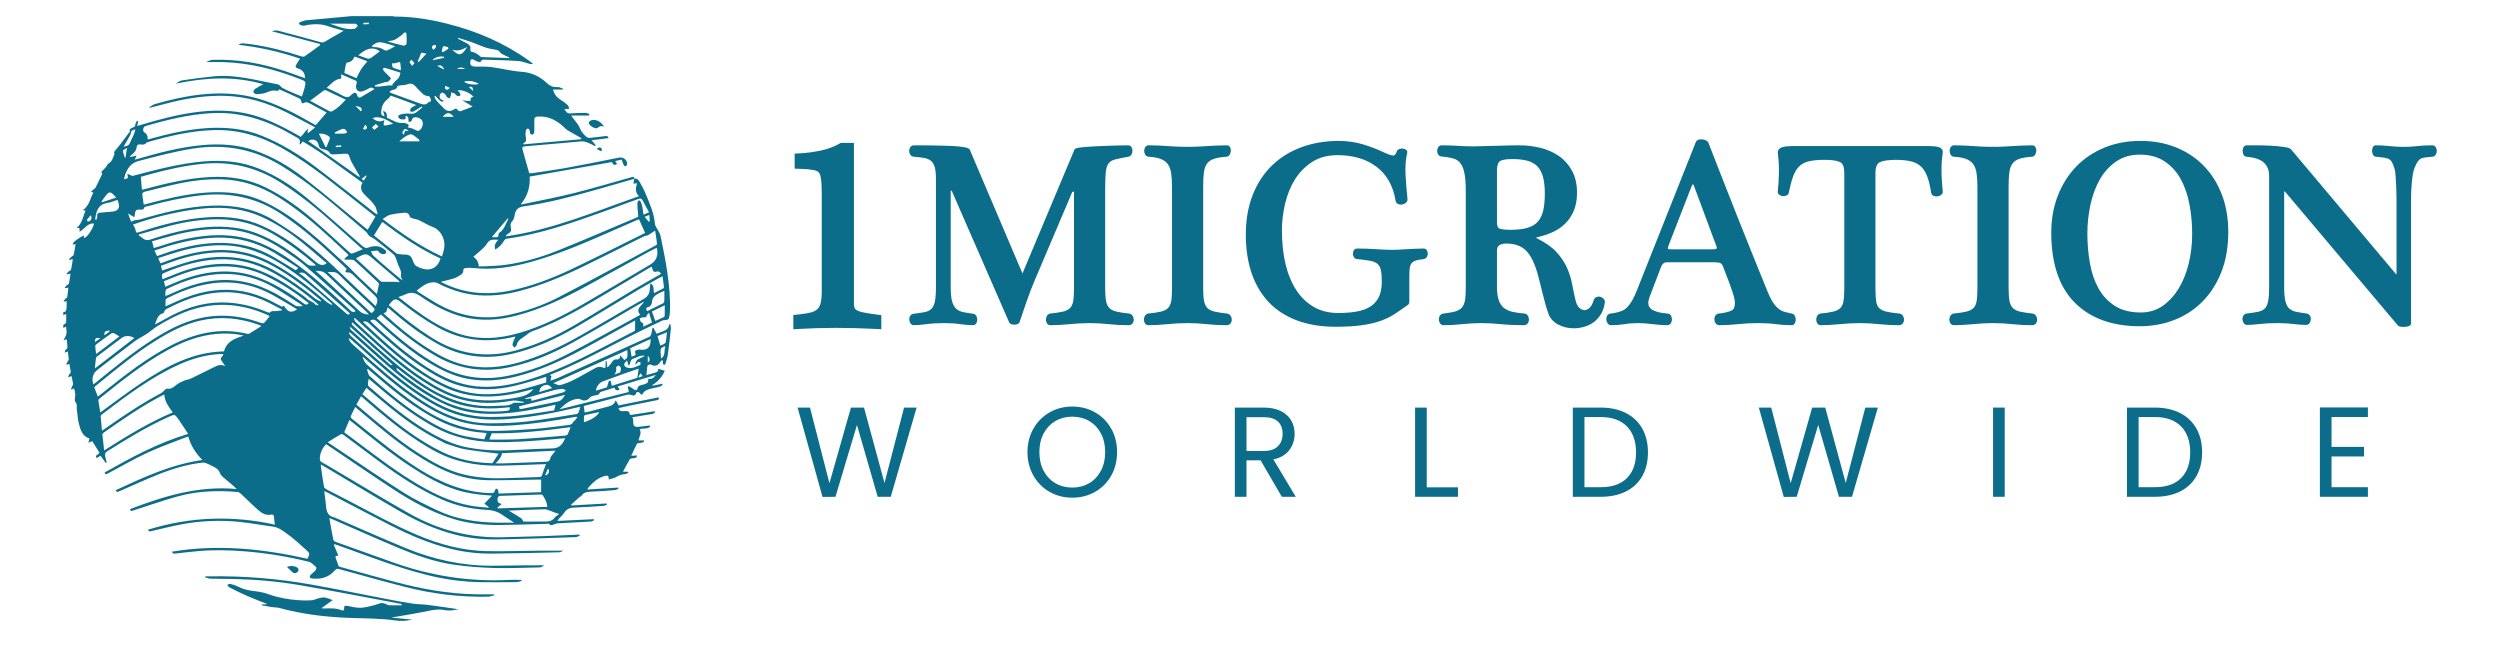 <?xml version="1.0" encoding="UTF-8"?>
<svg id="uuid-1e9ed3da-6267-44e2-aaeb-b36fd16d273b" data-name="Capa 1" xmlns="http://www.w3.org/2000/svg" viewBox="0 0 304.487 78.587">
  <g>
    <g>
      <path d="M105.177,38.059c-.443-.087-.688-.194-.817-.269-.132-.076-.218-.16-.264-.256-.042-.087-.091-.258-.091-.576V17.404h-1.604l-.159,.091c-.673,.385-1.443,.669-2.29,.844-.884,.183-1.73,.296-2.515,.336l-.655,.033v1.834l.67,.02c.678,.02,1.23,.069,1.637,.147,.202,.038,.473,.118,.62,.279,.126,.139,.221,.388,.272,.72,.068,.441,.103,1.051,.103,1.816v11.972c0,.649-.054,1.16-.162,1.517-.089,.296-.221,.516-.406,.673-.201,.172-.469,.299-.796,.379-.399,.097-.897,.178-1.479,.238l-.619,.064v1.735l.73-.042c.727-.042,1.458-.074,2.172-.095,1.493-.044,3.091-.04,4.63,0,.82,.021,1.647,.053,2.459,.095l.726,.038v-1.713l-.6-.08c-.614-.082-1.14-.164-1.563-.247Z" fill="#0c6d8b"/>
      <path d="M137.518,38.186c-.623-.062-1.138-.141-1.529-.234-.369-.087-.656-.227-.855-.416-.195-.186-.333-.459-.409-.814-.082-.376-.123-.913-.123-1.594v-11.684c0-1.007,.021-1.791,.063-2.33,.04-.516,.147-.909,.32-1.168,.167-.251,.425-.419,.787-.515,.397-.104,.957-.22,1.668-.346,.153-.03,.28-.124,.368-.27,.08-.132,.12-.279,.12-.437,0-.152-.033-.295-.098-.426-.082-.164-.232-.254-.423-.254-.408,0-.964,.01-1.699,.032-.708,.021-1.406,.048-2.093,.08-.682,.031-1.293,.074-1.815,.127-.754,.077-.918,.177-.949,.31l-6.319,15.06-6.414-15.072c-.072-.142-.255-.231-.613-.297-.292-.054-.655-.097-1.079-.129-.42-.031-.897-.053-1.419-.064l-1.504-.032c-.487-.01-.932-.016-1.334-.016h-.855c-.183,0-.336,.08-.442,.232-.094,.135-.142,.285-.142,.447,0,.16,.047,.315,.138,.456,.105,.166,.259,.254,.432,.254h.002c.539,.042,.99,.099,1.34,.171,.327,.068,.593,.192,.79,.37,.196,.177,.338,.431,.424,.755,.091,.343,.137,.829,.137,1.444v13.204c0,.744-.047,1.328-.138,1.735-.087,.387-.23,.677-.426,.863-.197,.188-.466,.317-.802,.383-.36,.072-.819,.141-1.372,.205-.175,.029-.315,.123-.405,.272-.082,.138-.117,.29-.103,.451,.012,.152,.058,.295,.135,.423,.12,.2,.285,.242,.401,.242,.424,0,.959-.043,1.591-.128,.614-.083,1.325-.125,2.114-.125,.746,0,1.404,.042,1.953,.125,.569,.086,1.094,.129,1.561,.129,.191,0,.341-.09,.424-.254,.065-.13,.097-.273,.097-.425s-.033-.295-.098-.426c-.077-.152-.2-.25-.369-.284-.482-.063-.904-.131-1.254-.204-.328-.067-.605-.198-.824-.389-.216-.187-.385-.48-.502-.869-.121-.404-.183-.984-.183-1.724v-11.779c0-.05,.009-.072,.007-.051,.109,.017,.127,.062,.138,.088l6.961,15.944c.027,.081,.097,.19,.284,.253,.224,.075,.487,.075,.711,0,.185-.062,.256-.171,.283-.252,.295-.886,.596-1.766,.902-2.641,.302-.866,.615-1.677,.93-2.412l4.565-10.747c.009-.028,.026-.079,.164-.088,.046-.002,.067,.004,.07,.034v11.748c0,.681-.036,1.219-.108,1.599-.067,.353-.199,.625-.393,.809-.198,.189-.481,.329-.84,.417-.381,.092-.9,.171-1.555,.235-.178,.03-.319,.131-.408,.294-.077,.141-.116,.292-.116,.447,0,.158,.04,.305,.12,.437,.095,.158,.245,.242,.433,.242,.693,0,1.482-.043,2.344-.127,1.649-.162,3.176-.172,4.746,0,.778,.085,1.599,.128,2.441,.128,.257,0,.399-.126,.474-.232,.094-.135,.142-.286,.142-.447,0-.159-.046-.313-.138-.457-.1-.156-.244-.254-.429-.284Zm-12.964-4.838s-.004-.001-.003,.002l-.002-.004s.004,.001,.005,.002Z" fill="#0c6d8b"/>
      <path d="M149.456,38.186c-.623-.062-1.138-.141-1.529-.234-.369-.087-.656-.227-.855-.416-.195-.186-.333-.459-.409-.814-.082-.376-.123-.913-.123-1.594v-12.413c0-.707,.032-1.295,.094-1.75,.059-.433,.187-.785,.379-1.045,.188-.255,.469-.447,.836-.573,.384-.131,.902-.219,1.527-.26,.119,0,.286-.046,.405-.264,.074-.136,.118-.281,.131-.433,.013-.157-.014-.305-.081-.44-.082-.164-.232-.254-.423-.254-.434,0-.853,.011-1.245,.032l-1.125,.063c-.369,.021-.749,.042-1.139,.063-1.04,.057-2.308,.036-3.667-.063-.866-.063-1.648-.095-2.324-.095-.188,0-.338,.084-.433,.242-.079,.133-.119,.279-.119,.437,0,.156,.039,.306,.116,.447,.093,.17,.247,.264,.424,.264h.001c.633,.041,1.142,.138,1.514,.288,.357,.145,.636,.354,.827,.621,.194,.273,.328,.632,.398,1.067,.072,.455,.109,1.011,.109,1.651v12.413c0,.681-.036,1.219-.108,1.599-.067,.353-.199,.625-.393,.809-.198,.189-.481,.329-.84,.417-.381,.092-.9,.171-1.555,.235-.178,.03-.319,.131-.408,.294-.077,.141-.116,.292-.116,.447,0,.158,.04,.305,.12,.437,.095,.158,.245,.242,.433,.242,.693,0,1.482-.043,2.344-.127,1.65-.162,3.176-.172,4.746,0,.778,.085,1.599,.128,2.441,.128,.257,0,.399-.126,.474-.232,.094-.135,.142-.286,.142-.447,0-.159-.046-.313-.138-.457-.1-.156-.244-.254-.429-.284Z" fill="#0c6d8b"/>
      <path d="M173.409,30.269c-.415,0-.797,.011-1.135,.032-.326,.021-.63,.037-.914,.047-.287,.011-.564,.027-.83,.048-.794,.063-1.763,.029-2.92-.048-.795-.053-1.571-.08-2.307-.08-.188,0-.338,.082-.42,.231-.067,.12-.101,.26-.101,.416,0,.137,.04,.273,.119,.406,.066,.11,.2,.241,.445,.241h.002c.624,.063,1.141,.131,1.538,.204,.371,.069,.664,.19,.872,.36,.201,.165,.341,.41,.416,.729,.081,.346,.122,.833,.122,1.449,0,.771-.127,1.41-.377,1.901-.249,.487-.6,.874-1.046,1.151-.454,.283-1.014,.482-1.664,.594-.662,.114-1.409,.172-2.219,.172-1.106,0-2.089-.238-2.924-.707-.837-.469-1.558-1.148-2.142-2.019-.588-.877-1.038-1.945-1.337-3.175-.301-1.236-.454-2.634-.454-4.155,0-1.08,.132-2.185,.391-3.285,.258-1.095,.666-2.09,1.213-2.956,.542-.86,1.249-1.572,2.1-2.115,.844-.539,1.873-.812,3.058-.812,1.936,0,3.547,.483,4.787,1.437,1.235,.949,2.007,2.335,2.294,4.119,.031,.186,.144,.325,.325,.4,.157,.066,.316,.086,.475,.059,.155-.026,.299-.091,.427-.193,.185-.147,.224-.309,.223-.438-.105-1.028-.185-2.048-.237-3.031-.052-.971,.016-1.859,.201-2.641,.039-.157-.023-.301-.172-.394-.107-.066-.233-.106-.377-.12-.141-.012-.283,.007-.423,.058-.22,.081-.293,.235-.309,.327-.175,.5-.395,.468-.478,.456-.277-.039-.633-.162-1.057-.364-.785-.382-1.651-.716-2.575-.992-.931-.278-1.923-.419-2.947-.419-1.616,0-3.133,.254-4.508,.755-1.379,.502-2.587,1.245-3.591,2.206-1.006,.963-1.803,2.171-2.368,3.591-.565,1.417-.851,3.053-.851,4.861,0,1.763,.243,3.359,.722,4.743,.481,1.39,1.192,2.578,2.113,3.531,.922,.954,2.078,1.693,3.437,2.195,1.354,.501,2.925,.755,4.667,.755,1.203,0,2.249-.059,3.111-.176,.862-.117,1.629-.29,2.281-.514,.656-.226,1.249-.509,1.763-.842,.5-.322,1.03-.688,1.576-1.086,.116-.055,.245-.18,.245-.468v-2.913c0-.398,.01-.74,.031-1.017,.019-.256,.08-.469,.181-.635,.097-.159,.252-.281,.473-.373,.235-.098,.581-.169,1.038-.211,.172-.028,.311-.114,.401-.248,.082-.123,.124-.257,.124-.397,0-.155-.034-.295-.101-.416-.083-.149-.221-.231-.388-.231Z" fill="#0c6d8b"/>
      <path d="M194.908,36.149c-.154-.042-.313-.029-.477,.039-.123,.052-.284,.171-.352,.442-.117,.39-.282,.683-.489,.872-.401,.363-.82,.368-1.24-.016-.215-.196-.373-.522-.471-.972-.146-.624-.284-1.277-.41-1.941-.128-.675-.34-1.343-.63-1.986-.291-.647-.716-1.28-1.265-1.882-.551-.604-1.34-1.16-2.338-1.648-.112-.064-.133-.104-.134-.104,.001-.022,.061-.045,.086-.052,.685-.15,1.33-.361,1.918-.629,.597-.271,1.12-.629,1.555-1.064,.436-.437,.785-.967,1.035-1.577,.25-.61,.377-1.335,.377-2.155,0-1.037-.204-1.938-.607-2.679-.403-.739-.943-1.345-1.605-1.801-.659-.453-1.418-.787-2.258-.991-.833-.203-1.688-.306-2.542-.306-.759,0-1.565,.016-2.397,.048-.84,.032-1.898,.059-3.144,.079-.755,0-1.422-.021-1.982-.063-.573-.042-1.227-.064-1.944-.064-.188,0-.338,.084-.433,.242-.079,.133-.119,.279-.119,.437,0,.158,.04,.305,.119,.437,.094,.158,.243,.242,.415,.242h.002c.227,.021,.468,.052,.716,.093,.248,.041,.487,.094,.71,.154,.343,.096,.617,.268,.814,.512,.205,.255,.36,.564,.459,.92,.102,.369,.17,.773,.2,1.201,.031,.437,.047,.891,.047,1.349v11.874c0,.619-.036,1.119-.107,1.487-.068,.347-.198,.628-.386,.835-.188,.207-.459,.36-.805,.456-.367,.102-.848,.186-1.435,.249-.201,.029-.354,.13-.444,.294-.08,.147-.113,.302-.099,.461,.012,.152,.058,.294,.135,.423,.095,.158,.245,.242,.433,.242,.736,0,1.51-.043,2.298-.128,1.505-.162,3.047-.171,4.681,0,.81,.085,1.753,.128,2.805,.128,.257,0,.399-.126,.474-.232,.094-.135,.142-.286,.142-.447,0-.18-.046-.345-.138-.489-.106-.166-.26-.253-.432-.253h-.001c-.559-.041-1.055-.114-1.476-.217-.405-.098-.75-.263-1.024-.488-.269-.22-.475-.535-.611-.936-.141-.411-.212-.973-.212-1.67v-4.275c0-.381,.096-.622,.294-.738,.226-.131,.505-.198,.831-.198,1.024,0,1.831,.282,2.396,.837,.577,.567,1.057,1.522,1.427,2.834,.084,.317,.179,.68,.285,1.091,.105,.411,.21,.833,.316,1.264,.106,.435,.217,.864,.334,1.287,.115,.42,.239,.818,.368,1.182,.204,.589,.604,1.048,1.19,1.363,.572,.308,1.217,.464,1.918,.464,.414,0,.84-.061,1.266-.181,.429-.121,.821-.311,1.164-.566,.343-.254,.64-.584,.884-.983,.244-.4,.401-.881,.466-1.419,.022-.114,.012-.286-.158-.456-.116-.116-.248-.195-.393-.235Zm-6.757-12.579c0,.827-.068,1.532-.201,2.098-.13,.549-.356,1.003-.672,1.348-.314,.344-.74,.594-1.265,.742-.542,.153-1.224,.231-2.027,.231-.592,0-1.038-.046-1.326-.135-.224-.069-.338-.339-.338-.801v-6.238c0-.596,.111-.988,.331-1.163,.159-.127,.553-.279,1.523-.279,.738,0,1.373,.072,1.885,.215,.495,.139,.899,.373,1.203,.696,.306,.326,.532,.759,.671,1.288,.143,.544,.216,1.216,.216,1.998Z" fill="#0c6d8b"/>
      <path d="M218.219,38.189c-.294-.063-.566-.126-.817-.189-.233-.058-.464-.167-.687-.322-.226-.157-.457-.399-.687-.719-.234-.325-.477-.792-.724-1.39-.57-1.393-1.171-2.875-1.805-4.448-.633-1.572-1.266-3.155-1.9-4.749-.633-1.593-1.25-3.161-1.852-4.701l-1.694-4.338-.039-.06c-.202-.201-.477-.303-.818-.303-.439,0-.606,.199-.667,.362l-7.157,18.019c-.207,.537-.415,.981-.62,1.318-.203,.334-.411,.604-.62,.803-.203,.194-.428,.335-.668,.422-.255,.092-.54,.17-.835,.229l-.477,.063c-.261,.037-.38,.187-.433,.305-.065,.143-.092,.295-.078,.45,.013,.157,.065,.303,.157,.434,.134,.192,.298,.232,.411,.232,.594,0,1.158-.044,1.675-.129,1.033-.172,2.157-.159,3.401,.001,.663,.085,1.256,.128,1.764,.128,.267,0,.402-.144,.468-.264,.077-.141,.116-.291,.116-.447s-.039-.306-.116-.447c-.066-.12-.2-.263-.455-.263h-.001c-.306-.02-.606-.062-.894-.123-.284-.061-.538-.142-.756-.241-.205-.093-.369-.219-.489-.375-.114-.149-.17-.337-.17-.576,0-.151,.05-.378,.147-.667l1.421-3.727c.093-.204,.192-.347,.295-.424,.066-.049,.211-.108,.53-.108h5.573c.468,0,.696,.053,.805,.098,.133,.055,.245,.198,.333,.426,.314,.794,.569,1.459,.758,1.975,.188,.511,.336,.935,.441,1.26,.102,.32,.17,.573,.2,.752,.03,.18,.045,.34,.045,.478,0,.461-.134,.752-.411,.891-.318,.159-.831,.281-1.53,.363-.198,.028-.344,.112-.436,.249-.082,.123-.124,.268-.124,.428,0,.181,.047,.346,.138,.489,.106,.166,.272,.254,.478,.254,.715,0,1.478-.043,2.267-.128,.773-.083,1.608-.126,2.483-.126,.768,0,1.468,.042,2.083,.125,.631,.085,1.294,.128,1.97,.128,.171,0,.31-.09,.392-.255,.064-.13,.097-.273,.097-.425,0-.149-.032-.296-.095-.436-.077-.168-.215-.273-.39-.303Zm-9.144-7.923c-.041,.037-.158,.098-.486,.098h-5.098c-.25,0-.33-.053-.352-.075,0,0-.038-.076,.069-.355l2.881-7.408c.01-.024,.02-.05,.093-.05s.083,.025,.092,.046l2.757,7.416c.082,.197,.075,.3,.044,.328Z" fill="#0c6d8b"/>
      <path d="M236.626,18.536c0-.309-.185-.531-.522-.625-.279-.078-.63-.117-1.044-.117h-16.941c-.372,0-.718,.045-1.029,.133-.47,.135-.568,.423-.567,.663,.104,.79,.152,1.597,.141,2.397-.011,.804-.058,1.603-.143,2.393,0,.1,.038,.244,.219,.365,.119,.08,.253,.126,.396,.139,.142,.013,.284-.006,.423-.057,.173-.063,.286-.2,.316-.382,.167-.833,.351-1.516,.546-2.031,.19-.5,.442-.899,.748-1.186,.303-.283,.698-.482,1.171-.591,.493-.113,1.13-.17,1.893-.17,.896,0,1.535,.095,1.9,.282,.327,.168,.492,.612,.492,1.319v14.059c0,.68-.036,1.218-.108,1.599-.067,.353-.199,.625-.393,.809-.199,.189-.481,.329-.84,.416-.381,.093-.9,.172-1.555,.235-.178,.03-.319,.131-.408,.294-.077,.142-.116,.292-.116,.447,0,.157,.04,.304,.119,.437,.095,.158,.245,.242,.433,.242,.693,0,1.482-.043,2.344-.127,1.649-.162,3.175-.172,4.746,0,.778,.085,1.599,.128,2.441,.128,.257,0,.399-.126,.474-.232,.094-.135,.142-.286,.142-.447,0-.159-.047-.313-.138-.457-.101-.158-.242-.253-.43-.284-.665-.062-1.2-.141-1.591-.234-.369-.087-.656-.227-.855-.416-.193-.183-.319-.454-.376-.805-.061-.38-.093-.919-.093-1.603v-14.059c0-.705,.18-1.148,.535-1.317,.397-.188,1.065-.284,1.984-.284,.679,0,1.274,.057,1.766,.17,.476,.109,.882,.309,1.207,.595,.326,.286,.592,.689,.792,1.2,.206,.525,.372,1.21,.497,2.039,.03,.187,.143,.325,.317,.388,.139,.051,.287,.071,.438,.057,.157-.013,.303-.066,.433-.157,.154-.108,.232-.235,.231-.396-.042-.42-.079-.862-.11-1.324-.031-.458-.047-.912-.047-1.35s.016-.841,.047-1.204c.032-.375,.068-.676,.111-.949Z" fill="#0c6d8b"/>
      <path d="M247.554,38.186c-.623-.062-1.138-.141-1.529-.234-.369-.087-.657-.227-.855-.416-.196-.186-.333-.459-.41-.814-.081-.376-.123-.913-.123-1.594v-12.413c0-.707,.031-1.295,.093-1.75,.059-.434,.187-.785,.38-1.045,.188-.254,.469-.447,.835-.572,.384-.131,.902-.219,1.527-.26,.119,0,.286-.046,.405-.264,.074-.136,.119-.281,.131-.433,.013-.157-.014-.305-.081-.44-.082-.164-.233-.254-.423-.254-.434,0-.853,.011-1.245,.032l-1.124,.063c-.37,.021-.749,.042-1.14,.063-1.04,.056-2.308,.036-3.667-.063-.866-.063-1.648-.095-2.324-.095-.188,0-.338,.084-.433,.242-.08,.133-.12,.279-.12,.437,0,.156,.039,.306,.116,.447,.093,.17,.247,.259,.426,.264,.633,.041,1.142,.138,1.513,.288,.358,.145,.636,.354,.827,.621,.194,.272,.328,.631,.398,1.067,.072,.455,.109,1.01,.109,1.651v12.413c0,.682-.036,1.219-.108,1.598-.067,.354-.2,.626-.393,.81-.198,.189-.481,.329-.84,.416-.381,.092-.9,.171-1.555,.235-.178,.03-.319,.131-.408,.293-.077,.141-.116,.292-.116,.447,0,.158,.04,.305,.12,.437,.095,.158,.245,.242,.433,.242,.693,0,1.482-.043,2.344-.127,1.649-.162,3.175-.172,4.746,0,.778,.085,1.599,.128,2.441,.128,.257,0,.399-.126,.474-.232,.094-.135,.142-.286,.142-.447,0-.159-.047-.313-.138-.457-.101-.158-.242-.253-.429-.284Z" fill="#0c6d8b"/>
      <path d="M268.4,20.188c-.941-.962-2.08-1.716-3.384-2.24-1.303-.523-2.752-.788-4.307-.788-1.599,0-3.08,.276-4.404,.82-1.325,.545-2.479,1.32-3.431,2.304-.952,.984-1.704,2.175-2.237,3.541-.533,1.365-.804,2.877-.804,4.496,0,3.767,.965,6.642,2.869,8.545,1.903,1.904,4.565,2.869,7.911,2.869,1.47,0,2.876-.254,4.179-.755,1.305-.503,2.459-1.251,3.432-2.224,.972-.972,1.752-2.185,2.318-3.605,.565-1.417,.851-3.074,.851-4.924,0-1.66-.265-3.188-.787-4.543-.524-1.357-1.266-2.532-2.207-3.494Zm-7.66,17.87c-1.27,0-2.33-.268-3.152-.796-.828-.531-1.496-1.24-1.985-2.109-.495-.876-.851-1.907-1.057-3.064-.208-1.167-.314-2.392-.314-3.643,0-1.185,.126-2.371,.376-3.526,.249-1.149,.637-2.187,1.153-3.085,.511-.891,1.181-1.623,1.99-2.176,.8-.547,1.764-.825,2.863-.825,1.184,0,2.196,.273,3.008,.81,.817,.542,1.481,1.267,1.971,2.156,.495,.898,.857,1.94,1.074,3.099,.218,1.167,.329,2.371,.329,3.578,0,1.247-.142,2.463-.422,3.617-.28,1.149-.694,2.176-1.231,3.054-.534,.873-1.194,1.585-1.962,2.117-.758,.526-1.647,.792-2.641,.792Z" fill="#0c6d8b"/>
      <path d="M296.67,17.94c-.095-.158-.245-.242-.433-.242-.679,0-1.299,.032-1.841,.096-1.101,.129-2.249,.12-3.349,0-.585-.064-1.139-.096-1.65-.096-.199,0-.345,.095-.413,.266-.05,.125-.076,.264-.076,.413,0,.153,.032,.299,.094,.435,.108,.24,.288,.272,.375,.275,.38,.042,.701,.079,.964,.111,.241,.029,.445,.087,.605,.171,.152,.081,.269,.194,.359,.347,.099,.168,.2,.408,.302,.711,.08,.239,.136,.577,.166,1.003,.032,.442,.058,.91,.079,1.404,.021,.505,.032,1.009,.032,1.497v8.993c0,.05-.002,.088-.006,.116-.019-.016-.042-.038-.07-.069l-12.758-15.165c-.079-.098-.257-.224-.935-.316-.467-.064-.993-.112-1.565-.144-.57-.032-1.138-.048-1.688-.048h-1.203c-.192,0-.342,.09-.424,.254-.065,.129-.097,.272-.097,.425,0,.152,.032,.298,.094,.435,.108,.237,.29,.275,.376,.275h.003c1.031,.101,1.757,.356,2.159,.757,.403,.404,.599,.918,.599,1.572v13.616c0,.744-.047,1.328-.139,1.735-.087,.385-.229,.669-.422,.844-.197,.179-.468,.303-.805,.37-.361,.073-.819,.141-1.372,.205-.175,.029-.315,.123-.405,.272-.082,.138-.117,.29-.103,.451,.012,.153,.058,.295,.135,.423,.12,.2,.285,.242,.401,.242,.426,0,.96-.038,1.587-.112,.614-.073,1.326-.11,2.117-.11,.748,0,1.406,.037,1.956,.11,.565,.075,1.089,.112,1.558,.112,.188,0,.338-.084,.433-.242,.076-.127,.122-.27,.135-.423,.013-.162-.021-.314-.103-.452-.089-.148-.229-.242-.411-.272-.482-.063-.904-.131-1.254-.204-.33-.067-.608-.193-.827-.375-.214-.176-.376-.461-.482-.847-.112-.404-.168-.985-.168-1.727v-11.526c0-.112,.007-.182,.016-.225,.039,.028,.099,.08,.186,.178l13.604,16.133c.071,.107,.203,.173,.405,.202,.107,.015,.216,.023,.328,.023,.055,0,.111-.002,.167-.005,.174-.012,.328-.042,.459-.089,.237-.087,.287-.223,.287-.32v-15.041c0-.499,.016-1.007,.047-1.509,.031-.5,.079-.975,.141-1.411,.061-.427,.143-.765,.242-1.004,.141-.344,.273-.605,.393-.773,.111-.156,.234-.272,.367-.343,.138-.073,.308-.12,.505-.139,.222-.021,.524-.053,.886-.094,.191,0,.342-.091,.436-.264,.077-.141,.116-.291,.116-.447,0-.157-.04-.304-.12-.437Z" fill="#0c6d8b"/>
    </g>
    <g>
      <path d="M111.639,49.64l-3.149,10.867h-1.59l-2.526-8.747-2.619,8.747-1.575,.016-3.04-10.883h1.512l2.37,9.215,2.619-9.215h1.59l2.495,9.184,2.385-9.184h1.528Z" fill="#0c6d8b"/>
      <path d="M127.838,59.907c-.832-.473-1.489-1.133-1.972-1.98-.483-.847-.725-1.801-.725-2.861s.242-2.014,.725-2.861,1.141-1.507,1.972-1.98c.831-.473,1.751-.71,2.76-.71,1.019,0,1.944,.237,2.775,.71,.831,.473,1.486,1.13,1.964,1.972,.478,.842,.717,1.798,.717,2.869s-.239,2.027-.717,2.869c-.478,.842-1.133,1.5-1.964,1.972-.832,.473-1.757,.71-2.775,.71-1.008,0-1.928-.236-2.76-.71Zm4.81-1.052c.608-.353,1.086-.858,1.435-1.512,.348-.655,.522-1.413,.522-2.276,0-.873-.174-1.634-.522-2.284-.348-.65-.824-1.151-1.427-1.504-.603-.353-1.289-.53-2.058-.53s-1.455,.177-2.058,.53c-.603,.353-1.079,.855-1.427,1.504-.348,.65-.522,1.411-.522,2.284,0,.863,.174,1.621,.522,2.276,.348,.655,.826,1.159,1.435,1.512,.608,.354,1.291,.53,2.05,.53s1.442-.177,2.05-.53Z" fill="#0c6d8b"/>
      <path d="M156.121,60.508l-2.588-4.444h-1.715v4.444h-1.419v-10.867h3.508c.821,0,1.515,.141,2.081,.421,.566,.281,.99,.66,1.271,1.138,.281,.478,.421,1.024,.421,1.637,0,.748-.216,1.409-.647,1.98-.431,.572-1.078,.951-1.941,1.138l2.729,4.553h-1.699Zm-4.303-5.582h2.089c.769,0,1.346-.189,1.731-.569,.384-.38,.577-.886,.577-1.52,0-.644-.19-1.143-.569-1.497-.38-.353-.959-.53-1.738-.53h-2.089v4.116Z" fill="#0c6d8b"/>
      <path d="M173.77,59.354h3.804v1.154h-5.223v-10.867h1.419v9.713Z" fill="#0c6d8b"/>
      <path d="M198.022,50.303c.868,.442,1.533,1.073,1.996,1.894s.694,1.788,.694,2.9-.231,2.076-.694,2.892c-.462,.816-1.128,1.44-1.996,1.871-.868,.431-1.894,.647-3.079,.647h-3.383v-10.867h3.383c1.185,0,2.211,.221,3.079,.663Zm.133,7.92c.738-.743,1.107-1.785,1.107-3.126,0-1.351-.372-2.406-1.115-3.165-.743-.758-1.811-1.138-3.204-1.138h-1.965v8.544h1.965c1.403,0,2.474-.371,3.212-1.115Z" fill="#0c6d8b"/>
      <path d="M228.714,49.64l-3.149,10.867h-1.59l-2.526-8.747-2.62,8.747-1.575,.016-3.04-10.883h1.512l2.37,9.215,2.619-9.215h1.59l2.495,9.184,2.385-9.184h1.528Z" fill="#0c6d8b"/>
      <path d="M244.165,49.64v10.867h-1.419v-10.867h1.419Z" fill="#0c6d8b"/>
      <path d="M265.517,50.303c.868,.442,1.533,1.073,1.996,1.894s.694,1.788,.694,2.9-.231,2.076-.694,2.892c-.462,.816-1.128,1.44-1.996,1.871-.868,.431-1.894,.647-3.079,.647h-3.383v-10.867h3.383c1.185,0,2.211,.221,3.079,.663Zm.132,7.92c.738-.743,1.107-1.785,1.107-3.126,0-1.351-.372-2.406-1.115-3.165-.743-.758-1.811-1.138-3.204-1.138h-1.965v8.544h1.965c1.403,0,2.474-.371,3.212-1.115Z" fill="#0c6d8b"/>
      <path d="M283.969,50.794v3.633h3.96v1.169h-3.96v3.742h4.428v1.169h-5.847v-10.883h5.847v1.169h-4.428Z" fill="#0c6d8b"/>
    </g>
  </g>
  <g>
    <path d="M42.839,1.961c1.653,0,3.306,0,4.96,0,.102,.02,.203,.058,.305,.058,2.16,0,4.268,.341,6.36,.868,3.617,.91,6.986,2.35,10.02,4.539,.152,.11,.293,.235,.439,.353-.155,.046-.271,.034-.383,.006-.479-.121-.952-.324-1.436-.356-1.4-.092-2.805-.118-4.208-.163-.08-.003-.212,.033-.234,.086-.112,.271-.311,.216-.502,.149-.165-.058-.32-.148-.476-.23-.256-.135-.369-.039-.402,.227-.057,.472,.15,.619,.733,.612,.646-.008,1.3-.009,1.938,.076,1.179,.157,2.343,.471,3.525,.55,1.244,.083,2.267,.567,3.132,1.381,.426,.401,.853,.533,1.389,.493,.035-.003,.075-.01,.106,.003,.164,.066,.326,.137,.488,.207-.013,.029-.026,.057-.039,.086h-1.196c.146,.63,.531,1.029,1.048,1.339,.27,.162,.528,.356,.755,.573,.101,.097,.113,.286,.165,.434-.132,.01-.264,.023-.396,.03-.043,.002-.087-.01-.197-.024,.191,.327,.328,.582,.728,.554,.623-.043,1.249-.061,1.874-.065,.15,0,.3,.094,.45,.145-.012,.059-.024,.118-.035,.176h-2.168c.117,.24,.264,.374,.38,.532,.228,.312,.5,.613,.641,.964,.185,.459,.471,.815,.836,1.117,.101,.084,.278,.123,.414,.11,.61-.056,1.219-.136,1.827-.211,.197-.024,.384-.042,.436,.244-.68,.087-1.356,.173-2.066,.263,.197,.229,.352,.409,.506,.589-.027,.039-.054,.078-.081,.117-.297-.145-.587-.311-.895-.426-.23-.086-.49-.168-.729-.148-2.291,.19-4.581,.408-6.872,.601-.289,.024-.425,.087-.337,.396,.273,.959,.542,1.919,.812,2.876,.156,0,.274,.015,.387-.002,1.433-.219,2.871-.414,4.297-.674,2.099-.382,4.19-.805,6.282-1.225,.494-.099,.994,.326,.962,.778-.007,.1-.079,.224-.16,.277-.041,.027-.213-.059-.25-.132-.104-.203-.168-.427-.258-.671-.24,.053-.505,.111-.788,.174,.1,.143,.17,.243,.243,.347-.378,.198-.469,.158-.634-.225-3.334,.588-6.661,1.175-10.021,1.768,.068,1.207-.233,2.354-1.09,3.379,.132-.009,.188-.006,.242-.017,2.073-.441,4.16-.828,6.215-1.342,2.331-.582,4.633-1.278,6.949-1.92,.172-.048,.411-.196,.424,.174-1.539,.442-3.077,.891-4.619,1.324-2.928,.823-5.869,1.601-8.883,2.038-.612,.089-.896,.365-1.043,.895-.025,.09-.013,.191-.043,.278-.069,.197-.106,.434-.242,.571-.252,.255-.292,.516-.205,.838,.088,.324,.006,.576-.324,.728-.11,.051-.194,.159-.289,.241,.018,.029,.037,.059,.055,.088,5.618-.8,10.808-3.01,16.173-4.891-.539-.474-.393-1.017-.251-1.572-.19,.024-.307,.039-.432,.056,.034-.224,.063-.414,.092-.604,.331-.085,.515,.132,.648,.364,.256,.45,.509,.906,.707,1.384,.503,1.217,1.063,2.42,1.17,3.763,.011,.134,.089,.266,.152,.391,.176,.35,.448,.678,.526,1.047,.31,1.463,.604,2.932,.822,4.411,.244,1.657,.398,3.328,.318,5.009-.011,.231-.071,.467-.154,.683-.031,.08-.189,.13-.298,.156-.135,.032-.298-.015-.416,.042-1.476,.706-2.957,1.403-4.415,2.146-3.045,1.553-6.043,3.201-9.233,4.453-.041,.016-.073,.054-.113,.086,.084,.033,.158,.062,.212,.083-.04,.177-.076,.334-.132,.581,.385-.14,.677-.226,.952-.35,3.71-1.663,7.418-3.33,11.122-5.008,.105-.048,.184-.217,.219-.344,.065-.237,.088-.485,.129-.728,.04-.005,.08-.01,.119-.015,.13,.239,.26,.479,.395,.725,.162-.065,.303-.122,.444-.178,.469-.185,1.016-.28,1.077-.936,.001-.013,.039-.022,.137-.074,.032,.194,.099,.369,.082,.535-.109,1.055-.221,2.111-.366,3.162-.054,.393-.193,.775-.307,1.158-.018,.06-.111,.098-.17,.146-.042-.063-.105-.121-.121-.19-.027-.119-.025-.244-.036-.367-.028-.015-.057-.031-.085-.046-.085,.09-.196,.167-.25,.273-.193,.378-.671,.53-1.024,.308-.189-.119-.488-.014-.518,.197-.047,.334-.072,.672-.111,1.05,.4-.114,.77-.218,1.14-.324q.336-.096,.303-.448c.262,.081,.52,.16,.798,.246-.316,.711-.795,1.325-1.525,1.735,.019,.026,.039,.052,.058,.079,.382-.078,.763-.156,1.145-.234,.02,.035,.041,.07,.061,.106-.093,.078-.174,.19-.281,.227-.222,.076-.459,.106-.687,.164-.572,.145-1.206,.177-1.521,.809-.007,.015-.042,.016-.1,.035-.058-.064-.129-.137-.195-.214-.154-.181-.384-.177-.456,.041-.097,.293-.334,.303-.508,.225-.367-.164-.683-.02-1.015,.065-1.05,.269-2.1,.539-3.149,.81-.566,.146-1.132,.295-1.691,.44,.036,.283,.067,.525,.1,.785,.121-.018,.227-.025,.328-.051,.807-.208,1.614-.417,2.419-.633,.417-.112,.848-.211,1.041-.797,.148,.259,.247,.433,.355,.623,1.626-.328,3.257-.657,4.885-.986,.07,.361-.174,.341-.343,.376-1.109,.227-2.22,.442-3.329,.667-.409,.083-.814,.181-1.23,.275,.155,.364,.21,.389,.703,.361,.514-.028,.572,.009,.719,.482,.994-.155,1.991-.311,2.988-.467,.022,.035,.045,.07,.068,.105-.104,.076-.199,.194-.315,.221-.309,.072-.628,.102-.942,.154-.531,.087-1.062,.177-1.529,.255,.044,.184,.111,.324,.104,.46-.033,.599,.141,.771,.734,.695,.43-.055,.86-.104,1.291-.155,.012,.045,.024,.089,.036,.134-.332,.364-.877,.135-1.278,.354,.289,.466-.075,.874-.13,1.334h.673c-.039,.34-.307,.249-.493,.301-.131,.037-.339,.028-.382,.109-.246,.462-.452,.944-.692,1.463,.275-.016,.483-.029,.693-.042-.018,.286-.195,.318-.418,.333-.162,.011-.399,.041-.465,.147-.293,.474-.536,.98-.813,1.502h.62c.014,.028,.028,.055,.042,.083-.102,.066-.201,.18-.308,.189-.427,.034-.813,.132-1.186,.372-.252,.162-.586,.196-.904,.294,.005-.443-.084-.518-.461-.425-.856,.21-1.464,.781-2.023,1.418-.048,.054-.073,.128-.131,.233,1.288-.081,2.524-.158,3.761-.235,.014,.039,.028,.079,.042,.118-.129,.064-.254,.175-.387,.186-.999,.08-1.999,.164-3.001,.197-.464,.015-.852,.088-1.122,.502-.052,.079-.182,.103-.259,.171-.343,.302-.68,.61-1.019,.916,.022,.029,.044,.059,.067,.088,1.426-.081,2.852-.162,4.278-.243,.012,.047,.024,.093,.035,.14-.132,.054-.261,.146-.396,.155-1.177,.08-2.354,.163-3.532,.205-.524,.019-.949,.124-1.257,.598-.19,.293-.468,.53-.702,.795-.047,.054-.077,.124-.144,.235,1.517-.073,2.975-.144,4.432-.214,.01,.043,.019,.087,.029,.13-.126,.055-.25,.151-.378,.158-1.354,.081-2.709,.14-4.063,.225-.208,.013-.408,.13-.615,.187-.092,.026-.26,.06-.276,.028-.129-.244-.345-.16-.528-.155-1.875,.045-3.751,.122-5.626,.139-1.966,.017-3.913-.184-5.797-.782-2.515-.798-4.819-2.044-7.017-3.475-2.699-1.758-5.352-3.586-8.025-5.383-.104-.07-.212-.133-.309-.194-.501,.496-.749,1.084-.768,1.736-.006,.211,.052,.349,.249,.456,.446,.242,.878,.508,1.315,.766,3.11,1.831,6.194,3.707,9.335,5.481,3.552,2.006,7.384,3.007,11.486,2.883,1.627-.049,3.255-.081,4.882-.136,1.458-.05,2.916-.122,4.374-.185,.012,.031,.024,.061,.037,.092-.164,.076-.325,.213-.491,.218-3.231,.107-6.461,.231-9.693,.28-1.7,.026-3.392-.168-5.047-.593-2.278-.585-4.415-1.532-6.444-2.691-2.898-1.655-5.744-3.4-8.614-5.106-.403-.24-.81-.474-1.26-.737,0,.124-.008,.192,.001,.256,.12,.816,.232,1.633,.374,2.446,.021,.118,.165,.247,.285,.31,.991,.522,1.993,1.022,2.985,1.543,2.641,1.386,5.255,2.823,8.004,3.994,2.76,1.176,5.613,1.96,8.625,2.005,2.171,.032,4.343-.041,6.514-.061,.9-.008,1.801-.001,2.774-.001-.214,.082-.385,.201-.558,.205-2.712,.064-5.424,.134-8.137,.159-1.667,.015-3.321-.172-4.946-.559-2.609-.621-5.054-1.678-7.434-2.882-2.567-1.299-5.106-2.652-7.658-3.981-.109-.057-.224-.103-.418-.192,.089,.735,.18,1.385,.242,2.039,.058,.616,.339,1.02,.964,1.159,.136,.03,.262,.106,.391,.162,2.77,1.196,5.525,2.427,8.313,3.578,3.402,1.403,6.944,2.182,10.642,2.149,1.404-.012,2.808-.037,4.212-.051,.666-.007,1.333-.001,1.999-.001-.154,.129-.338,.253-.524,.257-1.876,.04-3.754,.121-5.628,.069-1.611-.045-3.229-.169-4.824-.399-2.333-.336-4.553-1.127-6.72-2.032-2.697-1.127-5.364-2.325-8.044-3.492-.13-.057-.266-.101-.41-.154,.166,.911,.314,1.769,.487,2.622,.022,.106,.156,.233,.266,.272,2.295,.827,4.598,1.632,6.892,2.462,4.594,1.663,9.323,2.418,14.208,2.174,.515-.026,1.033-.003,1.55-.003,.005,.04,.011,.08,.016,.12-.209,.055-.417,.154-.627,.156-1.427,.014-2.854,.021-4.281,.005-2.275-.026-4.511-.35-6.716-.905-3.081-.775-6.048-1.89-9.028-2.971-.704-.255-1.411-.503-2.117-.754-.034,.025-.067,.05-.101,.074,.185,.436,.37,.871,.558,1.314-.038,.006-.116,.022-.195,.032-.194,.023-.186,.121-.126,.273,.121,.306,.222,.619,.331,.929,.004,.077,.089,.112,.178,.136,2.284,.627,4.564,1.269,6.853,1.876,3.143,.834,6.332,1.397,9.592,1.469,.773,.017,1.547,.003,2.321,.003,.006,.039,.013,.078,.019,.118-.251,.06-.5,.167-.752,.172-3.417,.072-6.783-.345-10.089-1.189-2.683-.684-5.349-1.435-8.019-2.168-.25-.069-.385-.037-.564,.171-.722,.839-1.675,1.094-2.742,.968-.333-.039-.386-.235-.149-.479,.172-.177,.389-.313,.548-.5,.08-.094,.146-.337,.098-.38-.281-.253-.567-.592-.907-.676-2.544-.627-5.126-1.053-7.739-1.266-1.895-.155-3.794-.197-5.691-.036-.916,.078-1.829,.192-2.743,.292-.345,.038-.345,.042-.52-.217,5.584-.934,11.078-.363,16.53,.862,.289-.598,.319-.651-.158-1.082-.821-.743-1.647-1.494-2.551-2.127-.425-.298-.897-.623-1.467-.699-1.319-.178-2.63-.423-3.953-.567-2.395-.261-4.787-.166-7.155,.27-1.25,.23-2.485,.548-3.724,.835-.193,.045-.341,.062-.416-.169,5.106-1.586,10.262-1.763,15.449-.621-.036-.316-.089-.581-.089-.846,0-.276-.118-.423-.379-.371-.599,.118-1.08-.146-1.488-.5-.747-.648-1.442-1.354-2.168-2.027-.112-.104-.265-.215-.407-.228-2.463-.22-4.913-.122-7.302,.537-1.804,.498-3.572,1.126-5.356,1.695-.177,.057-.387,.198-.443-.147,4.176-1.612,8.409-2.879,12.993-2.448-.419-.423-.865-.762-1.288-1.129-.273-.237-.621-.471-.738-.782-.178-.472-.51-.68-.91-.867-.245-.115-.482-.248-.732-.349-.143-.058-.309-.109-.458-.093-1.927,.203-3.763,.769-5.548,1.49-1.551,.626-3.073,1.325-4.608,1.993-.173,.075-.352,.2-.445-.132,3.373-1.556,6.741-3.131,10.538-3.668-.828-.846-1.41-1.761-1.712-2.851-.087,.022-.145,.03-.197,.05-1.577,.622-3.187,1.174-4.722,1.887-1.666,.774-3.262,1.698-4.885,2.562-.181,.096-.322,.171-.375-.134,3.228-1.823,6.486-3.586,10.159-4.695-.429-.648-.801-1.245-1.209-1.817-.42-.588-.434-.575-1.087-.285-2.651,1.175-5.109,2.692-7.559,4.227-.284,.178-.316,.362-.24,.637,.066,.239,.119,.482,.178,.723-.04,.019-.08,.037-.12,.056-.205-.288-.41-.575-.624-.875-.159,.094-.31,.183-.478,.281-.282-.417,.253-.372,.329-.669-.266-.427-.568-.91-.87-1.396-.16,.071-.261,.115-.46,.204,.049-.223,.079-.356,.115-.516-.912-.315-1.113-1.144-1.312-1.945-.127-.511-.128-1.052-.221-1.573-.054-.306,.108-.618-.176-.939-.155-.175,0-.61-.014-.927-.01-.21-.072-.417-.115-.625-.006-.029-.032-.055-.057-.095-.096,.051-.182,.097-.268,.142-.027-.018-.054-.036-.082-.054,.043-.11,.082-.221,.129-.328,.044-.099,.148-.202,.135-.29-.046-.323-.129-.641-.204-.987-.123,.056-.213,.097-.404,.183,.066-.193,.071-.351,.145-.397,.213-.133,.185-.293,.14-.489-.05-.218-.07-.442-.107-.663-.005-.031-.03-.06-.056-.108-.095,.036-.185,.071-.275,.106-.027-.02-.053-.04-.08-.06,.052-.105,.101-.212,.156-.316,.05-.095,.156-.19,.151-.28-.017-.313-.072-.623-.116-.959-.126,.048-.219,.083-.372,.142,.045-.158,.044-.324,.11-.358,.268-.138,.221-.36,.203-.581-.018-.211-.043-.422-.067-.633-.002-.017-.027-.032-.042-.05-.094,.027-.187,.053-.363,.103,.15-.296,.323-.512,.364-.751,.048-.278-.02-.576-.039-.894-.137,.058-.243,.103-.348,.148,0-.118,0-.236,0-.354,.119-.093,.327-.173,.341-.28,.044-.337,.016-.683,.016-1.057-.146,.054-.252,.093-.357,.132v-.354c.46-.034,.379-.4,.407-.684,.021-.215,.004-.434,.004-.658-.121,.025-.216,.044-.312,.064-.021-.024-.042-.049-.063-.073,.074-.096,.141-.197,.223-.285,.069-.074,.21-.122,.223-.198,.063-.375,.094-.756,.139-1.163-.158,.035-.265,.059-.373,.082-.023-.029-.046-.057-.069-.086,.086-.094,.166-.194,.258-.281,.082-.076,.241-.124,.258-.207,.081-.387,.124-.781,.186-1.209-.176,.04-.296,.068-.416,.096-.024-.029-.048-.057-.072-.086,.095-.097,.185-.201,.287-.289,.085-.074,.25-.116,.268-.196,.091-.414,.147-.836,.219-1.286-.186,.042-.297,.066-.408,.091l-.066-.085c.102-.097,.201-.197,.306-.291,.09-.081,.246-.142,.268-.236,.098-.421,.158-.851,.236-1.304-.134,.018-.222,.03-.371,.051,.07-.139,.096-.26,.17-.324,.2-.172,.415-.328,.635-.473,.169-.111,.356-.197,.561-.308,.023,.151,.036,.233,.049,.319,.404-.111,1.186-1.324,1.186-1.787-.771-.064-1.121,.662-1.732,1.002-.016-.202-.026-.326-.036-.453-.085,.007-.151,.012-.348,.028,.71-.612,.775-1.423,1.101-2.13-.103-.018-.163-.029-.337-.059,.807-.552,.884-1.424,1.289-2.143-.103-.033-.165-.053-.304-.097,.152-.134,.267-.235,.381-.336,.067-.06,.156-.11,.193-.186,.259-.516,.508-1.037,.758-1.558,.023-.049,.054-.135,.033-.158-.19-.202,.02-.288,.113-.398,.117-.138,.259-.255,.373-.394,.112-.136,.17-.349,.308-.425,.46-.254,.524-.733,.712-1.141,.026-.057-.04-.156-.063-.237,.267-.33,.556-.674,.83-1.028,.339-.438,.665-.886,.997-1.33,.035-.047,.114-.099,.106-.134-.08-.345,.18-.444,.405-.52,.205-.069,.264-.16,.275-.372,.007-.152,.129-.299,.199-.448,.043,.018,.087,.035,.13,.053-.013,.085-.023,.171-.04,.255-.02,.098-.045,.195-.078,.334,.155-.043,.266-.071,.375-.104,2.316-.696,4.647-1.322,7.056-1.608,1.754-.208,3.504-.216,5.253,.074,1.968,.327,3.773,1.094,5.523,2.013,.591,.31,1.169,.644,1.736,.958,.279-.334,.539-.646,.8-.958,.017,.016,.034,.032,.052,.048-.013,.118-.027,.235-.04,.353,.036,.025,.073,.051,.109,.076,.245-.204,.491-.408,.815-.678-1.224-.646-2.338-1.261-3.476-1.828-2.39-1.193-4.9-1.954-7.594-2.014-2.114-.047-4.188,.247-6.238,.732-.949,.224-1.889,.486-2.832,.73-.015-.028-.03-.055-.044-.083,.224-.128,.433-.306,.674-.376,1.836-.53,3.694-.96,5.6-1.163,2.369-.252,4.712-.167,7.012,.506,2.349,.688,4.503,1.804,6.606,3.028,.128,.075,.261,.142,.362,.197,.456-.527,.884-1.021,1.332-1.539-.64-.345-1.282-.691-1.923-1.039-.281-.153-.554-.32-.885-.106-.064,.041-.176,.006-.204,.006-.099-.218-.132-.489-.265-.555-.835-.408-1.692-.771-2.541-1.148,.002,.033,.004,.065,.006,.098-.087,.04-.191,.134-.259,.113-.47-.145-.862,.039-1.289,.204-.37,.143-.793,.17-1.196,.194-.123,.007-.333-.15-.362-.268-.027-.108,.103-.31,.219-.389,.299-.203,.629-.36,.985-.557-3.559-1.029-7.093-.813-10.648-.07,.239-.171,.486-.359,.755-.399,1.294-.189,2.59-.37,3.891-.495,2.653-.256,5.186,.507,7.752,.975,.26,.047,.396,.339,.568,.433,.748,.409,1.559,.702,2.383,1.053,.113-.361,.241-.701,.326-1.052,.189-.787,.18-.789-.582-1.083-.044-.017-.089-.031-.133-.049-2.978-1.154-6.041-1.921-9.25-2.007-.663-.018-1.326-.003-1.989-.003,.244-.148,.512-.264,.784-.273,3.018-.103,5.941,.423,8.794,1.376,.813,.272,1.617,.573,2.426,.862,.019-.587-.256-.98-.814-1.17-.36-.123-.4-.202-.221-.533,.122-.226,.275-.436,.433-.683-2.451-.832-4.947-1.4-7.519-1.684,.175-.096,.352-.186,.525-.178,.388,.017,.774,.075,1.159,.13,2.048,.294,4.04,.816,6.004,1.46,.12,.039,.302,.056,.393-.007,.636-.439,1.256-.902,1.881-1.358-.004-.048-.007-.096-.011-.144-1.953-.517-3.905-1.033-5.858-1.55,.243-.084,.505-.136,.737-.075,1.732,.452,3.459,.921,5.184,1.398,.208,.058,.359,.052,.553-.067,.642-.395,1.304-.758,1.958-1.134,.083-.048,.165-.096,.307-.18-.65-.188-1.237-.324-1.8-.529-.993-.36-1.982-.333-2.99-.098-.146,.034-.323-.027-.475-.076-.076-.024-.173-.118-.178-.186-.004-.06,.096-.158,.17-.185,.231-.085,.468-.182,.709-.206,1.571-.154,3.144-.29,4.716-.432,.277-.025,.554-.051,.831-.076Zm11.468,52.069l.011,.009c-.354-.182-.707-.366-1.062-.547-2.156-1.098-4.101-2.508-5.967-4.033-.885-.724-1.753-1.467-2.65-2.218-.17,.256-.329,.498-.505,.763,.766,.655,1.504,1.296,2.252,1.924,2.299,1.929,4.672,3.747,7.384,5.08,1.998,.982,4.119,1.363,6.21,1.409,.295-.462,.55-.86,.744-1.164-1.311-.166-2.708-.296-4.085-.535-.793-.138-1.556-.452-2.332-.687Zm-3.566-18.629c.091,.07,.166,.14,.252,.194,.69,.431,1.373,.874,2.074,1.286,2.724,1.6,5.632,2.145,8.746,1.503,2.184-.451,4.283-1.176,6.253-2.196,3.956-2.049,7.864-4.189,11.79-6.295,.073-.039,.177-.133,.171-.19-.061-.508-.144-1.014-.235-1.619-.356,.234-.616,.405-.869,.57-.19,.055-.401,.083-.582,.172-2.376,1.177-4.74,2.38-7.124,3.542-2.619,1.277-5.296,2.414-8.135,3.124-1.799,.45-3.619,.635-5.468,.401-1.54-.195-2.97-.72-4.347-1.419-.181-.092-.425-.107-.633-.086-.753,.075-1.304,.549-1.893,1.014Zm-2.224,.777c.676,.523,1.262,.995,1.868,1.44,1.631,1.197,3.327,2.288,5.254,2.954,2.551,.881,5.106,.71,7.654-.035,2.758-.806,5.307-2.082,7.778-3.517,2.713-1.575,5.401-3.194,8.106-4.783,.759-.446,1.069-1.18,.804-2.067-.359,.184-.719,.357-1.068,.549-2.551,1.405-5.091,2.831-7.652,4.217-2.637,1.427-5.344,2.7-8.257,3.473-2.211,.587-4.436,.754-6.678,.166-1.85-.486-3.51-1.385-5.064-2.463-.607-.421-1.14-.606-1.818-.286-.27,.127-.559,.214-.926,.352Zm29.312-9.465c-.116,.044-.238,.083-.354,.134-1.144,.499-2.288,1-3.432,1.502-3.064,1.345-6.142,2.653-9.375,3.551-2.311,.642-4.651,1.014-7.059,.736-.289-.033-.586-.018-.877,.005-.181,.014-.318,.083-.307,.338,.006,.145-.105,.35-.228,.436-.277,.194-.579,.374-.897,.48-.518,.173-1.058,.282-1.585,.418,.004,.008,.009,.035,.025,.045,.05,.031,.103,.055,.156,.081,2.676,1.336,5.475,1.551,8.37,.934,2.526-.538,4.928-1.446,7.251-2.546,2.853-1.352,5.669-2.783,8.501-4.18,.186-.092,.371-.188,.555-.281-.254-.565-.494-1.097-.743-1.651Zm-61.7-5.283c2.864-.745,5.738-1.533,8.729-1.774,2.262-.182,4.479,.004,6.605,.855,2.156,.862,4.097,2.105,5.874,3.572,2.292,1.892,4.509,3.876,6.746,5.835,.274,.24,.5,.381,.86,.204,.174-.086,.387-.102,.585-.129,.553-.075,1.023,.131,1.424,.487,.072,.064,.097,.309,.04,.365-.222,.217-.732,.076-.887-.208-.03-.055-.105-.124-.156-.121-.259,.014-.516,.05-.774,.077,.105,.192,.168,.428,.321,.567,.742,.674,1.505,1.326,2.268,1.977,.399,.34,.814,.661,1.284,1.041-.103-.255-.26-.446-.224-.588,.127-.504-.145-.885-.311-1.304-.116-.294-.202-.601-.32-.894-.057-.142-.131-.299-.243-.393-.734-.612-1.476-1.215-2.228-1.805-.213-.168-.472-.277-.704-.422-.066-.041-.116-.111-.165-.174-.097-.125-.169-.278-.286-.378-1.273-1.09-2.549-2.177-3.83-3.257-2.014-1.697-4.093-3.3-6.335-4.696-3.343-2.082-6.938-2.768-10.814-2.183-2.267,.342-4.469,.94-6.682,1.518-.796,.208-1.224,.672-1.533,1.351-.044,.096-.091,.193-.122,.294-.052,.172-.093,.348-.158,.594,.242-.077,.395-.126,.483-.154-.023-.2-.041-.363-.06-.526,.204,.091,.408,.181,.612,.272Zm42.191,10.878c-.023,.043-.046,.087-.069,.13,.268,0,.538,.014,.805-.003,.847-.052,1.7-.067,2.538-.183,2.205-.305,4.338-.929,6.394-1.755,3.247-1.303,6.455-2.702,9.68-4.062,.04-.017,.071-.053,.069-.051-.039-.484-.089-.928-.105-1.374-.009-.238-.039-.548,.268-.604,.062-.011,.239,.371,.293,.589,.088,.359,.119,.733,.181,1.145,.253-.108,.43-.183,.676-.288-.283-.52-.541-.993-.798-1.467-.114-.21-.256-.249-.492-.161-1.38,.514-2.766,1.015-4.152,1.513-3.894,1.399-7.795,2.774-11.924,3.34-.116,.016-.248,.147-.314,.259-.258,.443-.584,.804-1.055,1.053-.159-.514,.061-.859,.378-1.188-.518,.005-1.04-.13-1.369,.446-.155,.271-.396,.5-.627,.718-.327,.309-.68,.591-1.044,.903,.113,.107,.315,.245,.442,.433,.117,.174,.155,.403,.227,.607Zm-12.597-5.92c-.031-.026-.11-.096-.192-.161-1.314-1.04-2.628-2.08-3.944-3.119-2.344-1.851-4.718-3.655-7.333-5.123-2.567-1.442-5.29-2.229-8.246-2.14-2.744,.082-5.391,.711-8.014,1.463-.075,.021-.157,.064-.206,.121-.157,.186-.337,.203-.571,.17-.231-.032-.534-.047-.567,.292-.041,.417-.276,.688-.577,.932-.092,.075-.174,.161-.261,.242,.014,.02,.029,.04,.043,.06,.242-.055,.483-.11,.782-.177-.09,.199-.149,.33-.227,.503,.151-.041,.251-.067,.351-.095,2.594-.753,5.202-1.441,7.905-1.687,2.137-.194,4.243-.058,6.287,.634,2.248,.761,4.272,1.964,6.127,3.407,2.523,1.963,4.96,4.037,7.434,6.063,.106,.087,.216,.17,.269,.212,.314-.533,.613-1.042,.94-1.596Zm-27.742-9.405c.15-.035,.241-.053,.33-.078,2.218-.617,4.455-1.132,6.761-1.292,2.334-.162,4.62,.036,6.811,.919,2.414,.972,4.611,2.33,6.677,3.891,2.363,1.786,4.678,3.635,7.015,5.456,.096,.075,.197,.143,.296,.214,.038-.021,.077-.042,.115-.064-.104-.326-.142-.697-.327-.967-.282-.412-.645-.776-1.011-1.12-.499-.471-.937-.936-.5-1.688-2.425-1.705-4.719-3.541-7.275-5.026-.099,.123-.2,.248-.32,.398-.03-.074-.07-.123-.06-.156,.172-.538-.245-.672-.584-.861-.103-.057-.205-.117-.307-.176-3.079-1.793-6.343-2.878-9.965-2.646-2.714,.174-5.333,.805-7.926,1.573-.298,.088-.388,.615-.109,.781,.33,.197,.404,.461,.378,.844Zm29.378,20.211c.054,.035,.12,.068,.173,.115,1.579,1.389,3.234,2.672,5.014,3.801,3.188,2.022,6.588,2.553,10.23,1.587,2.49-.661,4.821-1.71,7.038-2.996,2.509-1.455,4.968-2.995,7.457-4.483,1.061-.634,2.144-1.232,3.228-1.853-.097-.266-.291-.362-.552-.281-.295,.092-.418-.046-.481-.302-.024-.097-.053-.192-.086-.309-.111,.059-.196,.098-.276,.146-2.211,1.312-4.42,2.626-6.631,3.936-2.487,1.473-5.018,2.859-7.752,3.834-.086,.031-.167,.083-.242,.137-.274,.198-.536,.414-.818,.599-.332,.218-.635,.434-.712,.871-.023,.131-.199,.235-.305,.351-.081-.137-.253-.296-.226-.408,.077-.327,.233-.635,.358-.95,.051,.018,.028,.001,.008,.004-.081,.013-.161,.031-.241,.05-3.241,.765-6.339,.453-9.271-1.202-1.525-.861-2.958-1.852-4.324-2.943-.781-.623-.882-.609-1.533,.188-.007,.009-.011,.021-.056,.109Zm-.664,.928c.082,.092,.115,.137,.156,.174,1.494,1.36,3.038,2.659,4.725,3.777,1.509,1,3.071,1.895,4.851,2.336,2.372,.587,4.704,.343,7.016-.336,2.538-.745,4.908-1.878,7.199-3.175,2.586-1.464,5.13-3.003,7.718-4.463,.555-.313,.771-.705,.785-1.289,.004-.192,.043-.384,.076-.658,.517,.322,.329,.8,.442,1.211,.385-.195,.75-.376,1.11-.569,.049-.026,.101-.114,.095-.167-.047-.425-.108-.848-.17-1.312-.174,.082-.272,.121-.363,.172-.904,.509-1.818,1.003-2.708,1.535-2.551,1.525-5.071,3.103-7.644,4.59-2.374,1.371-4.864,2.496-7.55,3.132-3.277,.775-6.383,.384-9.324-1.301-2.008-1.151-3.83-2.544-5.566-4.062-.103-.09-.21-.174-.343-.283-.097,.311-.04,.67-.504,.688Zm-29.409-15.033c.043,0,.079,.006,.112-.001,.08-.017,.159-.041,.239-.062,2.587-.691,5.186-1.313,7.874-1.463,2.385-.133,4.681,.202,6.841,1.263,2.143,1.052,4.069,2.433,5.867,3.989,1.436,1.242,2.82,2.544,4.232,3.815,.122,.11,.31,.286,.414,.254,.422-.128,.823-.324,1.321-.533-.141-.103-.231-.158-.308-.227-1.029-.92-2.052-1.847-3.084-2.764-2.065-1.836-4.192-3.587-6.527-5.083-2.955-1.893-6.154-2.677-9.638-2.319-2.128,.218-4.209,.677-6.271,1.237-.426,.116-.849,.239-1.204,.338,.046,.55,.087,1.037,.131,1.556Zm.226,1.836c.63-.163,1.206-.321,1.787-.462,2.57-.623,5.154-1.141,7.822-1.05,1.595,.054,3.142,.336,4.61,.966,1.977,.849,3.744,2.047,5.404,3.399,1.07,.871,2.122,1.77,3.123,2.718,.994,.941,2.067,1.796,2.994,2.808,.334,.364,.714,.687,1.074,1.027,.527,.498,1.056,.994,1.575,1.483,.091-.417,.184-.799,.25-1.185,.013-.076-.06-.191-.127-.254-.946-.888-1.895-1.774-2.855-2.646-.089-.081-.261-.091-.396-.099-.257-.015-.515-.004-.773-.004-.013-.042-.027-.085-.04-.127,.159-.138,.317-.275,.49-.426-.08-.086-.146-.167-.222-.238-.673-.627-1.345-1.256-2.023-1.878-1.976-1.813-4.026-3.53-6.313-4.95-2.118-1.315-4.389-2.101-6.897-2.165-1.696-.043-3.372,.123-5.026,.471-1.463,.308-2.912,.682-4.364,1.042-.112,.028-.284,.18-.278,.262,.033,.429,.114,.855,.183,1.308Zm-1.541,2.086c.122-.058,.25-.148,.391-.18,.235-.054,.488-.042,.717-.11,2.82-.833,5.661-1.539,8.619-1.673,2.766-.125,5.383,.375,7.755,1.849,1.19,.74,2.366,1.515,3.478,2.366,2.608,1.998,4.904,4.35,7.3,6.587,.505,.472,1.007,.948,1.52,1.431,.319-.652,.273-.933-.179-1.359-.815-.769-1.628-1.541-2.438-2.316-.248-.238-.481-.488-.877-.42-.056,.01-.123-.046-.204-.079,.06-.129,.112-.24,.169-.362-.489-.464-.967-.919-1.448-1.371-2.048-1.925-4.166-3.757-6.519-5.317-2.978-1.974-6.227-2.663-9.741-2.269-2.184,.245-4.322,.716-6.437,1.304-.22,.061-.511,.023-.585,.356-.01,.046-.16,.091-.242,.085-.821-.06-.748,.129-.843,.71-.007,.046-.022,.09-.052,.216-.288-.175-.547-.333-.763-.464,.123,.33,.258,.69,.379,1.014Zm23.944,26.854c.491,.33,.9,.607,1.311,.88,2.65,1.764,5.273,3.572,7.962,5.273,1.299,.822,2.704,1.488,4.097,2.148,2.288,1.085,4.741,1.445,7.25,1.491,.666,.012,1.332,.002,2.093,.002-.526-.344-.972-.618-1.398-.92-.584-.414-1.217-.609-1.939-.642-1.887-.086-3.707-.495-5.445-1.255-2.752-1.203-5.23-2.858-7.638-4.625-1.455-1.068-2.893-2.159-4.343-3.234-.091-.067-.258-.149-.326-.11-.529,.302-1.043,.631-1.624,.991Zm3.347-4.296c-.18,.377-.329,.709-.497,1.03-.096,.185-.05,.291,.109,.411,.377,.284,.739,.588,1.107,.883,2.282,1.834,4.561,3.668,7.046,5.231,2.649,1.666,5.46,2.827,8.636,2.93,.302,.01,.568,.039,.62-.369,.009-.073,.161-.128,.247-.191,.052,.082,.121,.158,.151,.247,.031,.095,.024,.202,.04,.369,1.756-.056,3.491-.111,5.186-.165v-1.534c-.159,0-.274-.001-.39,0-2.063,.028-4.127,.107-6.189,.07-2.077-.038-4.048-.579-5.911-1.52-2.641-1.335-4.987-3.097-7.257-4.97-.955-.788-1.9-1.588-2.898-2.423Zm23.236,6.961c-.03,0-.11-.002-.189,0-1.85,.064-3.699,.162-5.55,.186-2.827,.038-5.521-.495-8.024-1.896-2.412-1.351-4.59-3.015-6.693-4.79-.682-.576-1.359-1.158-2.07-1.766-.198,.356-.378,.68-.566,1.017,.214,.183,.401,.343,.589,.502,2.209,1.865,4.4,3.752,6.833,5.328,1.817,1.177,3.691,2.236,5.833,2.719,1.609,.363,3.239,.465,4.882,.412,1.367-.044,2.734-.095,4.101-.143,.163-.006,.305,.002,.371-.225,.13-.444,.311-.873,.485-1.345Zm-20.616-17.792c.417,.38,.796,.733,1.183,1.078,1.958,1.748,4.005,3.371,6.305,4.662,2.658,1.492,5.467,1.893,8.443,1.304,2.602-.515,5.046-1.476,7.387-2.682,2.64-1.36,5.229-2.822,7.839-4.24,.307-.167,.612-.337,.939-.517-.636-.749,.188-1.072,.471-1.624-.244,.134-.42,.226-.591,.325-2.612,1.513-5.203,3.065-7.842,4.53-2.489,1.383-5.085,2.532-7.89,3.138-3.175,.686-6.18,.285-9.018-1.34-2.111-1.209-4.02-2.685-5.834-4.292-.288-.255-.576-.511-.878-.778-.175,.148-.325,.276-.514,.436Zm-18.6,4.061c.329-1.231,1.322-1.575,2.402-1.923-1.162-.267-2.254-.302-3.349-.203-2.09,.188-4.004,.924-5.833,1.918-3.033,1.648-5.702,3.808-8.382,5.953-.066,.053-.147,.154-.138,.222,.062,.474,.145,.945,.231,1.471,.15-.111,.251-.187,.354-.262,1.55-1.116,3.067-2.283,4.659-3.337,3.06-2.025,6.245-3.771,10.057-3.839Zm-14.86,9.653c.177-.117,.286-.184,.391-.258,2.201-1.546,4.427-3.052,6.81-4.312,.192-.102,.333-.297,.504-.441,.059-.05,.146-.118,.205-.106,.493,.103,.804-.192,1.152-.463,.281-.218,.617-.374,.946-.517,.256-.111,.555-.126,.806-.245,.926-.439,1.837-.909,2.758-1.357,.443-.215,.889-.467,1.446-.141-.191-.286-.341-.51-.489-.734-.225-.341,.257-.458,.245-.76-.151,0-.291-.007-.43,.001-1.717,.096-3.342,.554-4.903,1.255-3.462,1.556-6.462,3.83-9.458,6.109-.067,.051-.147,.15-.142,.221,.04,.562,.099,1.122,.158,1.749Zm19.408-12.736c-.137-.076-.185-.112-.238-.131-2.347-.851-4.738-1.102-7.193-.541-2.007,.459-3.79,1.408-5.512,2.491-2.463,1.55-4.701,3.399-6.951,5.232-.162,.132-.32,.271-.463,.392,.154,.399,.294,.763,.435,1.129,.046-.021,.07-.027,.088-.041,.324-.256,.647-.513,.971-.77,2.485-1.976,4.996-3.916,7.831-5.382,2.922-1.512,5.971-2.228,9.254-1.454,.099,.023,.231,.04,.308-.006,.48-.286,.95-.59,1.471-.919Zm28.097,20.649c-.198-.015-.31-.026-.422-.033-1.322-.08-2.627-.268-3.894-.666-1.999-.628-3.794-1.666-5.537-2.801-2.537-1.652-4.849-3.601-7.213-5.481-.095-.076-.197-.144-.312-.229-.217,.519-.415,.991-.625,1.494,.522,.391,1.069,.799,1.616,1.209,2.436,1.826,4.852,3.678,7.49,5.214,2.28,1.328,4.653,2.398,7.32,2.659,.386,.038,.773,.069,1.159,.104,.006-.027,.011-.055,.017-.082-.171-.133-.343-.267-.526-.41,.304-.32,.591-.622,.929-.979Zm-27.088-21.835c-.094-.085-.109-.107-.129-.116-2.641-1.189-5.371-1.628-8.234-.998-1.939,.426-3.677,1.31-5.352,2.335-.428,.262-.8,.615-1.22,.893-.488,.323-1.03,.568-1.496,.917-1.529,1.145-3.036,2.321-4.548,3.488-.547,.422-.721,1.033-.498,1.768,.09-.064,.176-.117,.254-.18,.624-.504,1.244-1.013,1.87-1.515,2.236-1.796,4.513-3.533,7.05-4.897,1.915-1.03,3.931-1.699,6.122-1.77,1.769-.057,3.469,.277,5.126,.875,.114,.041,.309,.064,.373,0,.246-.244,.455-.526,.682-.8Zm12.269,.53c.011,.029,.015,.07,.037,.091,.396,.371,.791,.743,1.193,1.108,2.037,1.853,4.146,3.61,6.534,5.007,1.831,1.072,3.77,1.773,5.911,1.839,1.824,.056,3.592-.267,5.331-.781,4.648-1.375,8.82-3.796,13.104-5.973,.061-.031,.131-.117,.133-.179,.013-.358,.006-.716,.006-1.128-.189,.098-.314,.159-.435,.226-2.139,1.175-4.264,2.376-6.42,3.518-2.42,1.282-4.921,2.381-7.589,3.057-1.907,.484-3.832,.648-5.785,.322-1.813-.303-3.422-1.099-4.967-2.051-2.282-1.407-4.306-3.14-6.259-4.961-.271-.253-.496-.302-.794-.094Zm-28.91-11.711c.107,.209,.243,.387,.29,.585,.108,.457,.09,.46,.564,.305,2.73-.889,5.493-1.621,8.379-1.787,2.27-.131,4.477,.125,6.564,1.079,2.361,1.079,4.433,2.599,6.381,4.291,.428,.372,.804,.621,1.348,.299,.007-.004,.009-.018,.047-.104-.07-.049-.17-.109-.259-.184-.891-.755-1.763-1.535-2.674-2.266-1.549-1.244-3.188-2.36-5.011-3.171-2.788-1.24-5.7-1.27-8.647-.809-2.377,.372-4.702,.964-6.982,1.762Zm28.704,18.781c-.041,.253-.088,.437-.094,.623-.004,.099,.032,.236,.101,.296,2.273,1.975,4.57,3.918,7.174,5.457,1.541,.91,3.143,1.668,4.919,2.002,1.595,.3,3.203,.405,4.822,.337,1.803-.076,3.605-.189,5.408-.226,.963-.019,1.279-.542,1.609-1.246-.439,.037-.859,.072-1.28,.109-2.503,.216-5.005,.427-7.522,.357-2.54-.07-4.943-.62-7.186-1.856-2.087-1.15-3.996-2.548-5.826-4.061-.698-.577-1.385-1.167-2.126-1.793Zm-24.888,1.932c-.094,.033-.151,.046-.2,.071-2.539,1.316-4.882,2.941-7.213,4.583-.066,.047-.138,.154-.131,.226,.059,.616,.136,1.231,.215,1.919,2.723-1.737,5.418-3.382,8.354-4.633-.486-.677-.973-1.294-1.025-2.166Zm-3.087-19.511c-.005,.038-.011,.076-.016,.114,.169,.125,.343,.242,.504,.375,.279,.229,.555,.251,.908,.133,2.24-.75,4.519-1.336,6.887-1.515,2.218-.167,4.386,.043,6.453,.911,2.095,.879,3.957,2.148,5.706,3.578,.376,.307,.704,.197,1.11,.18-.054-.068-.072-.1-.098-.122-1.595-1.373-3.275-2.624-5.095-3.689-2.111-1.236-4.389-1.821-6.82-1.81-1.954,.009-3.877,.3-5.767,.793-1.263,.33-2.516,.699-3.773,1.051Zm36.904,2.683c.096-.343,.196-.632,.257-.929,.216-1.064-.36-2.284-1.347-2.645-.605-.221-1.155-.585-1.743-.858-.222-.103-.485-.115-.72-.195-.136-.047-.341-.126-.365-.226-.092-.383-.366-.5-.68-.473-.584,.05-1.173,.122-1.741,.261-.296,.073-.552,.309-.887,.508,2.315,1.771,4.607,3.357,7.226,4.557Zm-34.956,8.287c.089-.046,.178-.091,.267-.138,.823-.436,1.628-.909,2.471-1.301,2.299-1.069,4.706-1.486,7.234-1.121,1.281,.185,2.506,.548,3.696,1.049,.102,.043,.284,.104,.318,.063,.227-.271,.524-.156,.794-.184,.22-.023,.438-.054,.658-.081,.003-.038,.006-.077,.009-.115-.53-.277-1.056-.564-1.592-.831-2.252-1.121-4.618-1.517-7.111-1.122-1.742,.276-3.366,.891-4.927,1.691-.284,.146-.636,.222-.713,.615-.007,.038-.058,.086-.097,.095-.703,.18-.776,.83-1.006,1.38Zm-.147-9.314c.154-.042,.29-.072,.42-.117,1.923-.655,3.878-1.169,5.908-1.367,2.031-.198,4.028-.058,5.964,.621,2.013,.706,3.782,1.854,5.484,3.113,2.205,1.631,4.193,3.516,6.197,5.38,.205,.19,.373,.24,.608,.062-.033-.047-.054-.09-.087-.12-2.027-1.817-4.038-3.654-6.093-5.439-.763-.662-1.619-1.221-2.456-1.792-2.346-1.601-4.898-2.615-7.78-2.653-1.935-.026-3.83,.264-5.697,.745-.897,.231-1.784,.499-2.674,.75,.077,.303,.139,.547,.208,.818Zm26.819-1.538c.887,.713,1.804,1.451,2.724,2.187,.044,.035,.102,.067,.156,.073,.314,.034,.629,.088,.943,.082,.536-.01,.767,.286,.922,.75,.082,.244,.224,.545,.428,.659,1.058,.593,2.441,.685,2.931-.937-2.564-1.174-4.871-2.776-7.09-4.454-.343,.555-.658,1.063-1.014,1.639Zm24.759,22.175c-.022-.027-.045-.054-.067-.081-.08,.005-.162,.002-.241,.017-2.468,.473-4.951,.835-7.457,1.021-1.685,.125-3.368,.117-5.045-.141-2.091-.322-3.961-1.186-5.745-2.278-2.498-1.529-4.709-3.426-6.897-5.354-.208-.183-.419-.363-.628-.544-.024,.018-.048,.035-.072,.053,.16,.277,.261,.619,.488,.821,2.167,1.932,4.381,3.803,6.821,5.395,2.741,1.789,5.707,2.793,8.994,2.725,1.567-.032,3.134-.118,4.696-.243,1.338-.107,2.669-.306,4.004-.463,.273-.032,.536-.065,.654-.377,.029-.076,.142-.117,.203-.186,.103-.117,.194-.244,.29-.366Zm-34.12-13.171c-1.013-.597-1.962-1.188-2.941-1.726-1.707-.939-3.53-1.495-5.491-1.544-2.654-.065-5.079,.756-7.412,1.925-.074,.037-.164,.126-.17,.197-.02,.26-.008,.522-.008,.785,.844-.368,1.641-.748,2.461-1.065,2.241-.865,4.546-1.195,6.934-.765,1.622,.292,3.101,.949,4.526,1.748,.09,.05,.237,.147,.276,.117,.236-.181,.314,.023,.399,.153,.35,.534,.798,.62,1.425,.175Zm6.401,3.53c-.038,.027-.076,.053-.114,.08,.106,.173,.18,.382,.324,.513,.909,.825,1.831,1.635,2.754,2.444,2.114,1.854,4.277,3.638,6.696,5.096,2.313,1.393,4.785,2.236,7.499,2.222,1.484-.008,2.976-.055,4.448-.223,2.013-.23,4.011-.59,6.014-.904,.095-.015,.218-.102,.255-.187,.091-.208,.139-.434,.212-.68-.086,.008-.144,.007-.198,.02-2.731,.657-5.483,1.193-8.286,1.431-2.021,.172-4.029,.131-6.008-.384-2.077-.54-3.892-1.611-5.642-2.803-2.437-1.659-4.607-3.645-6.799-5.603-.384-.343-.77-.682-1.155-1.023Zm28.186-24.248l.038-.129c-.493-.281-.987-.561-1.478-.845-.14-.081-.295-.152-.406-.265-.952-.964-2.027-1.625-3.454-1.517-.253,.019-.382,.107-.39,.342-.014,.422-.002,.845-.009,1.267-.004,.229,.044,.546-.249,.58-.301,.035-.269-.279-.319-.492-.022-.095-.129-.234-.203-.237-.083-.004-.231,.111-.247,.195-.044,.225-.069,.467-.035,.692,.055,.365,.164,.723-.292,.918-.004,.002,.007,.041,.023,.118,2.337-.209,4.679-.418,7.021-.627Zm-26.59,22.247c.565,.522,1.091,1.013,1.621,1.497,2.058,1.879,4.17,3.687,6.555,5.153,2.021,1.242,4.162,2.101,6.568,2.158,1.699,.04,3.359-.233,4.994-.669,.884-.236,1.757-.514,2.615-.767v-.683c-1.25,.361-2.504,.774-3.784,1.081-2.195,.527-4.409,.621-6.616,.035-1.874-.498-3.513-1.475-5.098-2.55-2.204-1.496-4.172-3.278-6.108-5.095-.216-.203-.418-.271-.748-.161Zm-24.032-3.141c.148-.062,.242-.1,.336-.14,.814-.341,1.614-.724,2.446-1.014,2.874-1.002,5.767-1.129,8.654-.048,1.532,.573,2.934,1.398,4.288,2.305,.297,.199,.611,.139,1.02,.113-.16-.129-.235-.202-.321-.257-1.033-.659-2.047-1.351-3.107-1.964-1.933-1.117-4.018-1.737-6.269-1.694-2.44,.046-4.703,.778-6.878,1.829-.08,.039-.148,.169-.162,.265-.026,.182-.007,.37-.007,.605Zm20.259,1.089c.021-.03,.041-.06,.062-.09-.019-.029-.034-.063-.059-.085-1.895-1.707-3.842-3.344-6.004-4.713-2.158-1.367-4.456-2.298-7.044-2.382-1.879-.062-3.714,.223-5.515,.738-.857,.245-1.7,.536-2.57,.813,.059,.156,.094,.255,.134,.351,.039,.095,.084,.188,.13,.291,.156-.057,.289-.102,.42-.152,1.655-.634,3.346-1.126,5.11-1.351,2.781-.356,5.421,.055,7.917,1.363,2.474,1.296,4.652,3,6.755,4.814,.194,.167,.442,.272,.665,.405Zm-4.083-4.518c-1.008-.639-1.949-1.268-2.919-1.846-2.148-1.279-4.473-1.899-6.982-1.848-2.132,.044-4.184,.493-6.208,1.116-.458,.141-.911,.297-1.402,.458,.12,.253,.217,.458,.317,.671,.154-.052,.266-.088,.376-.128,1.566-.566,3.158-1.032,4.808-1.279,3.097-.463,6.071-.133,8.839,1.426,.964,.543,1.901,1.133,2.871,1.715,.061-.058,.145-.137,.301-.285Zm-16.198,2.295c.118-.05,.223-.097,.329-.14,.754-.304,1.495-.643,2.263-.903,3.032-1.027,6.073-1.172,9.093,.047,1.882,.76,3.581,1.844,5.206,3.046,.223,.165,.386,.172,.578-.057-1.614-1.264-3.293-2.39-5.127-3.278-1.751-.848-3.6-1.253-5.543-1.2-1.639,.045-3.226,.385-4.764,.944-.747,.272-1.481,.581-2.202,.866,.064,.259,.112,.452,.167,.675ZM51.434,13.093c-.022-.041-.044-.082-.066-.122-.085,.045-.173,.084-.254,.135-.258,.163-.502,.353-.774,.486-.106,.052-.273-.019-.412-.034,.048-.141,.056-.329,.154-.414,.166-.145,.388-.225,.624-.353-1.079-.398-2.113-.78-3.108-1.147-.141,.159-.251,.332-.404,.447-.535,.401-.735,.935-.768,1.589-.018,.352,.153,.405,.41,.478-.061-.222-.115-.419-.184-.671,.433,.199,.474,.283,.472,.845,.649,.26,1.232,.739,2.01,.632,.109-.015,.232,.038,.342,.076,.207,.071,.434,.141,.185,.471,.237,.059,.43,.09,.61,.157,.184,.069,.351,.181,.533,.258,.057,.024,.142,.009,.205-.015,.285-.105,.518-.568,.487-.951-.026-.318-.286-.57-.689-.659-.356-.079-.587,.026-.678,.414-.018,.076-.221,.108-.339,.16-.017-.101-.06-.205-.047-.302,.038-.28-.071-.427-.349-.467-.009,.139,.021,.378-.036,.401-.149,.06-.336,.029-.507,.025-.043-.001-.087-.034-.128-.057-.283-.163-.3-.421,.005-.512,.36-.107,.761-.162,1.132-.122,.315,.033,.587,.023,.836-.155,.257-.183,.494-.394,.74-.593Zm-6.631,31.839l-.103,.066c.107,.274,.136,.634,.331,.807,1.939,1.726,3.924,3.401,6.113,4.81,1.751,1.128,3.569,2.123,5.638,2.543,.734,.149,1.478,.243,2.203,.359,.113-.297,.197-.52,.288-.76-.17-.023-.309-.05-.448-.06-2.153-.148-4.155-.783-6.041-1.825-2.127-1.175-4.059-2.622-5.914-4.179-.693-.582-1.378-1.175-2.067-1.762Zm-25.013-10.925c.11-.044,.216-.086,.322-.127,.868-.333,1.723-.711,2.608-.991,2.726-.864,5.479-1.063,8.242-.169,1.962,.635,3.694,1.71,5.371,2.881,.358,.25,.738,.481,1.048,.783,.315,.307,.791,.359,1.056,.732,.04,.056,.19,.035,.39,.064-.127-.139-.167-.194-.218-.237-1.67-1.394-3.421-2.67-5.331-3.721-2.115-1.164-4.363-1.758-6.784-1.632-2.205,.115-4.289,.723-6.313,1.569-.51,.213-.524,.242-.39,.848Zm-.058-1.055c1.154-.381,2.258-.8,3.391-1.109,3.56-.97,6.999-.721,10.272,1.1,1.77,.985,3.415,2.144,4.988,3.414,.196,.158,.451,.245,.678,.364,.017-.03,.033-.059,.05-.089-.021-.028-.037-.06-.062-.082-1.797-1.536-3.674-2.959-5.745-4.115-2.076-1.159-4.287-1.759-6.668-1.694-1.746,.048-3.439,.394-5.093,.94-.645,.213-1.281,.451-1.928,.68,.047,.24,.084,.423,.117,.591Zm47.939,16.348c-.09,.016-.191,.029-.29,.052-2.091,.489-4.195,.891-6.344,1.023-2.267,.139-4.477-.093-6.577-1.008-2.632-1.147-4.921-2.828-7.086-4.681-1.568-1.342-3.092-2.735-4.637-4.105-.046-.041-.106-.066-.16-.099-.029,.024-.059,.048-.088,.072,.087,.129,.153,.282,.265,.384,1.016,.916,2.037,1.828,3.064,2.732,2.091,1.843,4.242,3.603,6.65,5.032,2.196,1.303,4.54,2.079,7.105,2.08,1.142,0,2.29-.029,3.424-.152,1.532-.165,3.053-.433,4.485-.643,.08-.29,.133-.482,.19-.688Zm-2.708-1.916c-.617,.156-1.194,.316-1.777,.447-2.281,.516-4.568,.678-6.866,.105-1.765-.439-3.327-1.308-4.835-2.286-2.336-1.515-4.404-3.363-6.444-5.244-.603-.556-1.205-1.113-1.807-1.669l-.118,.065c.051,.125,.07,.284,.159,.37,.431,.42,.881,.82,1.324,1.227,2.226,2.043,4.456,4.083,7.003,5.734,1.54,.998,3.137,1.877,4.943,2.304,2.203,.521,4.397,.367,6.596-.052,.716-.136,1.329-.392,1.823-1Zm1.692,14.345c-.043-.59-.299-1.013-.566-1.428-.029-.045-.12-.073-.181-.071-1.683,.05-3.365,.1-5.047,.168-.088,.004-.224,.146-.243,.242-.033,.166-.044,.379,.036,.512,.072,.119,.278,.157,.446,.242-.173,.14-.338,.273-.502,.406,.012,.04,.024,.08,.036,.12,1.991-.063,3.982-.126,6.021-.19Zm-7.052-8.205c.12,.009,.211,.022,.302,.021,1.12-.015,2.242,.009,3.359-.058,1.859-.111,3.714-.279,5.57-.433,.11-.009,.266-.076,.31-.162,.131-.256,.217-.534,.344-.863-3.235,.424-6.403,.804-9.596,.738-.099,.259-.189,.496-.288,.756Zm.766,2.918c.331,0,.589,.008,.846-.001,1.683-.063,3.365-.137,5.048-.19,.37-.012,.687,.005,.778-.484,.039-.21,.254-.388,.391-.58,.063-.088,.13-.174,.22-.294-2.226,.104-4.383,.205-6.54,.305q.047,.437-.743,1.244Zm7.775-6.588c2.813-.703,5.626-1.407,8.444-2.111-.05-.245-.087-.432-.125-.618,.033-.032,.066-.064,.098-.096,.21,.125,.445,.222,.624,.381,.183,.162,.424,.104,.438-.014,.06-.505,.472-.468,.783-.571,.496-.164,.565-.232,.554-.701,.371,.083,.622-.031,.922-.466-1.589,.483-3.114,.947-4.651,1.414,.095,.148,.166,.257,.242,.376-.353,.213-.529,.038-.657-.236-.539,.169-1.055,.33-1.569,.496-.073,.024-.181,.063-.198,.119-.098,.309-.352,.286-.596,.334-.208,.041-.468,.099-.59,.245-.319,.382-.722,.485-1.156,.234-.103-.059-.251-.071-.374-.06-.902,.084-1.542,.664-2.188,1.274ZM45.612,10.846c-.238-.179-.411-.23-.632-.104-.234,.134-.481,.251-.733,.349-.546,.213-.944-.095-.884-.68,.01-.102,.084-.199,.091-.301,.006-.087-.014-.235-.067-.259-.585-.269-1.179-.52-1.832-.802v.524c-.786,.072-1.216,.631-1.764,1.119,.656,.317,1.274,.575,1.851,.906,.456,.262,.841,.378,1.203-.11,.02-.027,.056-.042,.086-.061,.321-.207,.467-.174,.576,.184,.087,.287,.25,.333,.474,.205,.537-.306,1.063-.63,1.632-.969Zm18.188,38.207c0-.034,0-.069-.001-.103-.499-.063-.96-.238-1.505-.137-2.063,.379-4.129,.37-6.173-.178-1.778-.477-3.354-1.374-4.875-2.376-2.366-1.557-4.462-3.446-6.541-5.354-.589-.54-1.179-1.079-1.768-1.618-.04,.021-.079,.041-.119,.062,.048,.1,.072,.226,.148,.296,.595,.555,1.2,1.101,1.803,1.648,2.124,1.929,4.275,3.821,6.664,5.429,2.772,1.865,5.759,2.964,9.146,2.705,.664-.051,1.374,.07,1.978-.357,.04-.028,.112-.015,.169-.015,.358-.001,.716,0,1.075,0ZM54.054,12.26c-.225,.255-.392,.07-.549-.079-.169-.159-.323-.335-.483-.504-.04,.028-.08,.055-.12,.083,.07,.149,.11,.324,.215,.443,.31,.353,.641,.688,.973,1.021,.342,.344,.784,.38,1.187,.109,.174-.117,.32-.181,.464,.066,.053,.09,.254,.177,.348,.145,.469-.157,.925-.353,1.473-.57-.479-.291-.86-.521-1.24-.752,1.203,.171,.967,.104,1.009-.294,.046-.021,.098-.046,.151-.07,.056-.026,.112-.052,.176-.081-.443-.515-1.465-.915-1.948-.752,.082,.068,.17,.113,.212,.184,.072,.121,.199,.323,.157,.377-.143,.182-.348,.162-.521-.002-.077-.073-.136-.175-.226-.22-.118-.059-.258-.074-.389-.108-.006,.115,.006,.236-.023,.345-.036,.134-.108,.258-.164,.387-.117-.059-.256-.095-.343-.183-.096-.096-.118-.271-.219-.355-.113-.094-.322-.21-.41-.164-.123,.064-.228,.264-.241,.414-.028,.328,.209,.466,.512,.558Zm-10.69,19.228c1.008,.937,1.99,1.854,2.98,2.761,.071,.065,.21,.073,.319,.074,.434,.005,.869-.01,1.303-.003,.236,.003,.471,.034,.706,.052-.065-.148-.143-.216-.221-.283-.962-.817-1.93-1.626-2.884-2.453-.963-.835-.957-.842-2.082-.247-.03,.016-.054,.044-.12,.1Zm20.387,32.037c.804,0,1.651,.003,2.498-.001,.483-.002,.958-.006,1.292-.463,.121-.166,.324-.272,.559-.461-.278-.09-.455-.143-.628-.206-.165-.06-.322-.141-.488-.196-.202-.067-.411-.166-.616-.164-.825,.007-1.649,.046-2.473,.077-.637,.024-1.274,.054-1.935,.083,.527,.318,1.027,.601,1.503,.92,.137,.092,.205,.286,.289,.41ZM47.447,11.135c.011,.035,.022,.071,.034,.106,.094,.045,.185,.098,.283,.134,1.104,.402,2.211,.799,3.314,1.204,.384,.141,.752,.272,1.091-.103,.069-.077,.205-.094,.317-.141-.01-.297-.07-.632-.376-.639-.35-.008-.544-.195-.75-.388-.283-.265-.533-.565-.804-.843-.272-.279-.564-.356-.956-.193-.266,.111-.59,.076-.884,.127-.122,.021-.317,.078-.335,.153-.072,.293-.274,.342-.519,.391-.145,.029-.276,.126-.414,.193Zm-9.679,1.133c.787,.43,1.565,.863,2.353,1.277,.098,.051,.272,.05,.368-.003,.621-.345,1.11-.844,1.621-1.4-.837-.399-1.62-.775-2.408-1.142-.069-.032-.194-.03-.252,.012-.559,.407-1.109,.826-1.682,1.256Zm36.167,32.394l.073,.072c.132-.145,.285-.277,.392-.438,.167-.251,.332-.551,.657-.52,.327,.031,.449-.085,.492-.495,.196,.226,.323,.374,.497,.574,.112-.101,.32-.199,.347-.334,.056-.28,.017-.58,.017-.886-2.998,1.34-5.974,2.671-9.024,4.034,.311,.093,.616,.296,.85,.233,.595-.16,1.179-.398,1.731-.678,.859-.435,1.682-.942,2.532-1.395,.306-.163,.642-.218,.984-.035,.081,.043,.218-.021,.274-.028v-.768l.13-.004c.016,.222,.032,.444,.048,.667Zm-57.579-3.483c-.518-.339-1.103-.343-1.557-.004-.962,.719-1.92,1.443-2.877,2.168-.091,.069-.216,.156-.23,.25-.062,.408-.089,.821-.134,1.283,1.633-1.259,3.214-2.476,4.799-3.698ZM62.013,7.074c.008-.023,.017-.047,.025-.07-.23-.107-.465-.205-.688-.325-.164-.088-.363-.174-.455-.319-.15-.237-.352-.272-.59-.313-.403-.07-.811-.139-1.197-.269-.59-.199-1.157-.466-1.743-.675-.515-.184-1.044-.328-1.567-.49-.013,.032-.025,.063-.038,.095,.161,.083,.322,.166,.483,.249,.219,.113,.444,.218,.656,.344,.267,.159,.463,.359,.38,.719-.019,.081,.051,.259,.099,.267,.475,.074,.843,.326,1.181,.644,.021,.02,.068,.014,.103,.015,1.117,.043,2.234,.085,3.351,.128Zm-16.767,31.067c.477-.371,.482-.468,.104-.824-1.373-1.293-2.763-2.568-4.102-3.895-.415-.411-.828-.252-1.35-.295,1.835,1.721,3.594,3.37,5.348,5.014Zm-1.516-16.587c.033-.025,.066-.049,.099-.074-.212-.358-.433-.71-.634-1.074-.208-.378-.447-.751-.582-1.156-.166-.499-.162-.547-.687-.523-.458,.021-.915,.071-1.373,.083-.127,.003-.332-.048-.371-.134-.17-.376-.501-.43-.837-.501-.271-.058-.484-.183-.533-.487-.103-.642-.722-.885-1.269-.504,2.062,1.456,4.124,2.913,6.187,4.37Zm4.643,23.285c-.037,.032-.073,.063-.11,.095,.066,.088,.117,.194,.199,.261,1.404,1.136,2.881,2.165,4.445,3.075,2.745,1.597,5.697,2.085,8.821,1.766,.288-.029,.383-.147,.371-.407-.041-.013-.063-.027-.084-.025-.223,.019-.446,.041-.669,.062-2.408,.228-4.756,.003-6.988-.99-2.006-.892-3.804-2.123-5.522-3.475-.154-.121-.309-.242-.463-.363Zm26.135,2.152c.97-.303,1.99-.62,3.008-.944,.053-.017,.118-.085,.127-.138,.057-.339,.099-.68,.144-1.007-.532,.179-1.083,.355-1.628,.549-.932,.333-1.863,.67-2.789,1.019-.398,.15-.792,.702-.768,1.104,.488-.147,.96-.289,1.318-.397,.102-.338,.166-.573,.251-.801,.007-.02,.2-.01,.208,.016,.054,.175,.081,.359,.129,.598ZM44.75,7.462c-.551-.202-1.045-.382-1.577-.577-.15,.435-.429,.682-.88,.727-.069,.007-.154,.163-.176,.262-.07,.315-.114,.636-.177,1.01,.461,.198,1.017,.436,1.481,.635,.2-.393,.351-.757,.561-1.082,.215-.332,.489-.625,.769-.975Zm-6.312,25.529c.292,.259,.535,.467,.771,.684,1.519,1.396,3.037,2.793,4.553,4.191,.311,.287,.669,.429,1.174,.437-.139-.147-.213-.234-.296-.311-1.634-1.531-3.28-3.05-4.897-4.599-.365-.35-.758-.427-1.306-.402ZM14.302,24.344c-.432,.137-.815,.318-1.216,.374-.934,.131-1.283,.75-1.435,1.57-.027,.148-.042,.298-.062,.447,.051,.011,.102,.022,.153,.033,.039-.152,.132-.313,.107-.453-.054-.299,.09-.39,.335-.413,.493-.047,.985-.093,1.479-.128,.686-.048,.968-.425,.777-1.06-.033-.111-.081-.217-.139-.371Zm-2.589,18.772c.973-.735,1.896-1.432,2.825-2.134-.227-.143-.417-.284-.626-.385-.092-.044-.256-.051-.334,.003-.628,.436-1.244,.887-1.858,1.342-.064,.047-.127,.151-.122,.225,.02,.29,.067,.578,.114,.949Zm57.116,4.977c-1.9,.472-3.743,.931-5.614,1.396,.019,.086,.046,.206,.076,.339,.075-.005,.133-.001,.188-.012,1.498-.306,2.997-.611,4.494-.921,.435-.09,.615-.448,.857-.801ZM45.664,10.377c.01,.056,.019,.112,.029,.168,.181,0,.364,.015,.543-.003,.348-.035,.694-.095,1.042-.13,.184-.018,.372-.003,.558-.003-.023-.032-.045-.065-.068-.097,.172-.187,.325-.397,.52-.556,.284-.23,.448-.503,.471-.911-.615-.192-1.227-.395-1.846-.569-.225-.063-.342,.098-.214,.28,.177,.251,.421,.453,.633,.68,.099,.105,.284,.244,.263,.323-.04,.145-.183,.285-.319,.373-.11,.07-.274,.049-.409,.087-.402,.114-.801,.238-1.201,.358Zm-9.255,22.873c.308,.236,.579,.424,.827,.638,1.639,1.417,3.275,2.838,4.908,4.262,.152,.133,.281,.265,.474,.041-.038-.042-.071-.089-.114-.127-1.754-1.555-3.51-3.106-5.259-4.666-.238-.212-.484-.247-.836-.149Zm44.506,2.172c-.721,.353-1.487,.516-1.519,1.45-.004,.109-.076,.223-.14,.32-.048,.073-.125,.15-.205,.174-.39,.117-.415,.159-.239,.537,.653-.321,1.309-.637,1.956-.969,.072-.037,.137-.161,.14-.246,.015-.397,.007-.796,.007-1.265Zm-16.211,13.386c.102-.013,.173-.015,.24-.033,1.225-.329,2.451-.657,3.673-.996,.114-.032,.205-.144,.307-.22-.135-.07-.275-.206-.405-.197-.371,.025-.747,.078-1.106,.175-1.055,.283-2.102,.592-3.152,.892-.1,.029-.199,.061-.299,.092,.008,.029,.015,.057,.023,.086,.238-.027,.477-.054,.736-.084-.005,.098-.01,.175-.016,.284Zm12.717-5.562c-.028-.212-.117-.42-.051-.5,.09-.109,.298-.124,.457-.171,.042-.012,.094,.002,.14,.009,.872,.127,1.332-.319,1.268-1.292-.845,.383-1.673,.757-2.479,1.122,.06,.366,.112,.677,.17,1.029,.193-.077,.362-.144,.494-.197ZM46.26,6.246c-.991-.705-1.816-.179-2.624,.484,.367,.136,.745,.294,1.135,.408,.124,.036,.309-.01,.42-.085,.364-.249,.706-.529,1.069-.806Zm34.705,30.931c-.604,.296-1.095,.537-1.56,.765,.142,.403,.269,.764,.405,1.149,.327-.145,.681-.297,1.028-.462,.058-.028,.12-.119,.121-.182,.011-.394,.006-.789,.006-1.27ZM47.305,5.015c-.008,.022-.015,.043-.023,.065,.622,.165,1.24,.345,1.868,.482,.106,.023,.355-.129,.362-.215,.033-.404,.025-.815-.011-1.22-.018-.201-.179-.234-.337-.101-.089,.075-.153,.183-.247,.25-.28,.2-.554,.419-.861,.567-.225,.109-.499,.117-.751,.171Zm-7.134-2.131c.981,.317,1.929,.79,2.993,.628,.155-.024,.281-.235,.421-.36-.09-.089-.178-.255-.269-.257-1.048-.018-2.097-.012-3.145-.012Zm36.197,41.018c-.155,.184-.318,.29-.338,.419-.036,.231,.116,.374,.352,.451,.592,.194,1.075-.132,1.585-.315,.049-.018,.033-.216,.048-.331-.1-.012-.231-.069-.294-.026-.127,.086-.218,.226-.323,.344-.052-.785,.682-.77,1.126-1.099-.54-.13-.917,.199-1.348,.321-.251,.071-.359,.222-.399,.466-.02,.125-.091,.242-.139,.362-.036-.01-.072-.019-.109-.029-.041-.143-.082-.286-.161-.564ZM45.244,5.646c.179,.047,.265,.087,.353,.089,.432,.014,.834,.097,1.199,.361,.101,.073,.311,.072,.434,.02,.285-.121,.547-.295,.899-.492-.634-.18-1.165-.387-1.714-.469-.402-.06-.793,.126-1.171,.491Zm-2.546,34.189c-.032,.023-.064,.047-.096,.07,.053,.095,.084,.213,.161,.281,1.561,1.398,3.127,2.792,4.696,4.181,.076,.067,.197,.083,.297,.123,.014-.029,.028-.057,.042-.086-1.7-1.523-3.4-3.046-5.101-4.569Zm8.341-22.618c.02-.053,.039-.107,.059-.16-.243-.196-.475-.407-.733-.581-.117-.079-.302-.148-.424-.112-.491,.145-.877,.465-1.316,.853h2.413Zm28.01,20.869c-.103,.119-.242,.21-.27,.328-.062,.259-.199,.255-.416,.233-.143-.014-.298,.084-.448,.131,.055,.159,.073,.424,.172,.459,.29,.102,.306,.29,.25,.561,.407-.197,.771-.374,1.067-.518-.12-.403-.224-.753-.356-1.195ZM38.839,16.294c.294,.589,.554,1.11,.814,1.63,.035-.003,.071-.006,.106-.009,.135-.332,.277-.662,.4-.999,.026-.072,.014-.208-.035-.248-.333-.273-.709-.437-1.285-.375Zm41.245,24.638c.115,.4,.22,.765,.328,1.14,.15-.052,.281-.077,.39-.14,.109-.064,.263-.153,.282-.253,.071-.376,.096-.761,.145-1.208-.408,.165-.769,.31-1.144,.462Zm-7.097,9.259c-.584,.119-1.144,.23-1.702,.353-.063,.014-.153,.095-.157,.15-.018,.237-.007,.475-.007,.729,.868-.247,1.676-.777,1.867-1.232ZM47.89,15.075c-1.04-.714-1.953-.959-2.52-.678,.427,.348,.861,.54,1.443,.229-.029,.154-.038,.255-.067,.35-.075,.243,.02,.346,.257,.302,.284-.052,.564-.128,.887-.203ZM12.359,24.553l.072,.079c.556-.182,1.113-.365,1.72-.564-.15-.17-.241-.292-.35-.394-.333-.31-.534-.311-.827,.033-.225,.265-.411,.563-.614,.847Zm49.559,2.108c-.028-.021-.056-.041-.084-.062-.628,.741-1.256,1.482-1.884,2.223l.063,.077c.231-.01,.462-.02,.647-.029,.056-.208,.047-.447,.149-.513,.635-.411,.773-1.112,1.108-1.696ZM15.06,17.85c.402-.045,.644-.133,.77-.462,.129-.338,.318-.653,.463-.986,.084-.193,.132-.402,.203-.627-.335,.026-.508,.104-.557,.426-.037,.243-.203,.47-.327,.696-.162,.296-.338,.585-.552,.952ZM47.879,7.733c-.048-.012-.096-.025-.144-.037,.037,.18,.017,.459,.123,.52,.273,.158,.601,.219,.969,.339-.021-.311-.022-.555-.058-.794-.026-.173-.106-.263-.319-.157-.169,.084-.378,.089-.57,.128Zm17.806,40.019c.501-.153,.995-.304,1.488-.455,.008-.037,.016-.074,.024-.112-.196-.113-.401-.334-.586-.319-.489,.039-.878,.28-.926,.886Zm-24.909-31.63c.011,.051,.022,.102,.033,.154,.381,0,.763,.011,1.143-.007,.113-.005,.223-.095,.334-.146-.068-.115-.112-.266-.212-.336-.104-.072-.282-.122-.393-.082-.311,.112-.604,.275-.905,.417Zm14.299-10.072c.846,.804,1.135,.781,1.827-.326-.599,.306-1.132,.559-1.827,.326Zm25.959,36.214c-.039-.035-.079-.07-.119-.105-.154,.125-.418,.234-.44,.379-.051,.337,.014,.691,.037,1.125,.604-.376,.316-.975,.522-1.399Zm-5.496,3.093c.037-.206,.112-.377,.079-.524-.027-.123-.177-.302-.277-.305-.107-.003-.33,.207-.312,.261,.107,.326-.015,.564-.202,.827,.238-.087,.477-.173,.711-.258ZM56.528,9.94c.173,.295,1.305,.459,1.796,.284-.567-.348-1.148-.446-1.796-.284Zm-2.603,4.284h1.337c-.485-.591-.856-.589-1.337,0Zm-3.044-6.752c.037,.029,.075,.058,.112,.087,.298-.323,.596-.646,.951-1.032-.296-.054-.473-.086-.632-.115-.154,.378-.292,.719-.431,1.06Zm2.926-1.206c.05,.027,.101,.055,.151,.082,.187-.112,.379-.217,.559-.339,.15-.102,.13-.235-.029-.288-.166-.055-.455-.132-.507-.062-.117,.158-.122,.4-.173,.608Zm.298,.775c-.009-.038-.018-.077-.026-.115-.389-.144-1.206,.042-1.399,.414,.475-.1,.95-.199,1.425-.299Zm-8.333,8.052c-.182,.168-.321,.296-.46,.424,.094,.1,.244,.301,.273,.285,.188-.104,.349-.256,.518-.393-.09-.085-.179-.171-.332-.317Zm-30.299,2.922c-.226,.148-.516,.263-.508,.346,.031,.299,.163,.588,.256,.881,.02-.014,.04-.028,.06-.042,.057-.352,.114-.703,.192-1.185ZM50.484,7.691c-.142-.163-.253-.29-.365-.418-.082,.098-.25,.228-.229,.288,.061,.168,.201,.307,.31,.457,.081-.093,.162-.187,.283-.328ZM11.058,26.216c-.146,.163-.304,.317-.431,.493-.039,.053,.007,.168,.014,.254,.096-.008,.219,.018,.283-.032,.205-.157,.301-.373,.134-.716Zm67.45,.202c.198,.227,.36,.414,.523,.601,.035-.021,.071-.041,.106-.062-.017-.246-.034-.492-.053-.782-.22,.093-.368,.155-.576,.243ZM43.953,13.558c.031-.028,.063-.056,.094-.084,.023-.36-.086-.462-.754-.575,.22,.22,.44,.439,.66,.659Zm10.832-2.855c-.181-.084-.363-.169-.544-.253-.014,.113-.078,.257-.031,.332,.138,.22,.335,.195,.575-.079Zm-10.304,4.475c-.091,.179-.183,.357-.274,.536,.111,.019,.254,.091,.328,.047,.225-.133,.204-.333-.055-.583Zm8.282-9.114c.187-.15,.41-.256,.323-.541-.012-.039-.223-.073-.292-.03-.233,.144-.241,.338-.031,.572Zm-3.566,10.344c.059-.206,.101-.353,.138-.483,.169,.013,.314,.024,.458,.034-.419-.316-.473-.32-.661-.063-.107,.146-.231,.305,.064,.512Zm17.205,41.441c.035,.016,.071,.032,.106,.048,.361-.222,.467-.5,.231-.838-.126,.296-.231,.543-.337,.79ZM54.03,8.452c.017-.027,.034-.054,.051-.081-.253-.398-.437-.498-.82-.338,.3,.163,.534,.291,.769,.419ZM11.571,41.665c.223-.16,.425-.305,.661-.475-.541-.1-.7,.014-.661,.475Zm1.78-1.298c-.014-.04-.029-.079-.043-.119-.166,.04-.357,.044-.489,.133-.087,.059-.09,.243-.13,.371,.031,.013,.061,.027,.092,.04,.19-.142,.38-.284,.57-.426ZM56.661,8.404c-.377-.255-.739-.236-.975,0h.975Zm22.236,35.722c.298-.107,.29-.481,0-.817v.817ZM57.63,11.094c-.068-.554-.103-.589-.528-.492,.186,.173,.351,.327,.528,.492Zm-12.977,10.335c-.023-.019-.046-.039-.069-.058-.173,.131-.345,.262-.552,.419,.114,.079,.191,.133,.29,.202,.122-.208,.227-.385,.331-.563Zm33.342,24.027c-.1,.199-.166,.33-.274,.545,.241-.082,.387-.132,.567-.194-.095-.114-.166-.198-.294-.351ZM44.255,2.788c.005,.061,.01,.121,.015,.182,.218-.011,.436-.023,.654-.034l-.01-.183c-.22,.012-.439,.024-.659,.036Zm-3.361,14.962l.013,.176c.218-.014,.436-.028,.654-.042-.004-.061-.008-.123-.012-.184-.218,.016-.436,.033-.654,.049Z" fill="#0c6d8b"/>
    <path d="M48.92,73.565c-4.123-.768-8.239-1.579-12.372-2.289-2.685-.461-5.403-.701-8.131-.758-.931-.019-1.864-.014-2.795-.04-.208-.006-.414-.099-.621-.152,.005-.044,.009-.088,.014-.132,.19,0,.38,.003,.569,0,4.117-.067,8.205,.274,12.255,.99,3.167,.559,6.318,1.211,9.477,1.815,.961,.184,1.922,.368,2.889,.509,.638,.093,1.291,.086,1.931,.168,1.231,.158,2.459,.347,3.676,.521-.263,.049-.564,.137-.869,.153-.316,.016-.639-.014-.951-.068-.641-.11-1.248,0-1.879,.132-1.462,.308-2.94,.535-4.475,.806,.871,.082,1.692,.16,2.565,.242-.694,.166-1.341,.209-2.003,.112-1.919-.281-3.856-.245-5.788-.322-2.832-.113-5.638-.454-8.382-1.206-.302-.083-.633-.058-.946-.107-.401-.063-.798-.149-1.197-.225,.004-.038,.008-.075,.011-.113h.577c.002-.02,.004-.039,.005-.059-.793-.318-1.595-.618-2.377-.961-.733-.321-1.45-.68-2.164-1.041-.113-.057-.177-.213-.263-.322,.138-.036,.292-.128,.413-.096,.327,.086,.655,.195,.955,.348,.599,.305,1.229,.443,1.894,.519,.604,.07,1.218,.182,1.787,.389,1.189,.433,2.413,.637,3.663,.726,.515,.036,1.038,.047,1.552,.008,.305-.023,.597-.183,.901-.254,.236-.055,.491-.12,.722-.083,.305,.048,.594,.191,.951,.315-.475,.341-.892,.64-1.38,.99,.16,.015,.243,.031,.326,.029,.719-.019,1.44-.067,2.131,.21,.217,.087,.349,.016,.325-.241-.028-.295,.122-.332,.371-.288,.532,.095,1.07,.247,1.602,.235,.554-.013,1.107-.179,1.654-.303,.308-.07,.6-.227,.91-.275,.182-.028,.388,.073,.579,.131,.11,.034,.211,.137,.317,.14,.525,.015,1.05,.007,1.575,.007-.001-.053-.002-.106-.003-.159Z" fill="#0c6d8b"/>
    <path d="M73.58,15.464c-.357-.205-.571-.069-.814,.118-.249,.192-1.093-.328-1.058-.642,.012-.107,.174-.244,.296-.285,.541-.185,1.218,.144,1.576,.809Z" fill="#0c6d8b"/>
    <path d="M34.946,69.046c.479-.179,.819-.135,1.144,.017,.188,.088,.341,.226,.235,.471-.098,.224-.42,.364-.612,.224-.254-.186-.467-.428-.767-.711Z" fill="#0c6d8b"/>
    <path d="M72.776,18.038c.195-.084,.398-.148,.518,.112,.033,.072-.026,.187-.043,.283-.179-.085-.358-.17-.537-.254,.021-.047,.041-.094,.062-.14Z" fill="#0c6d8b"/>
  </g>
</svg>